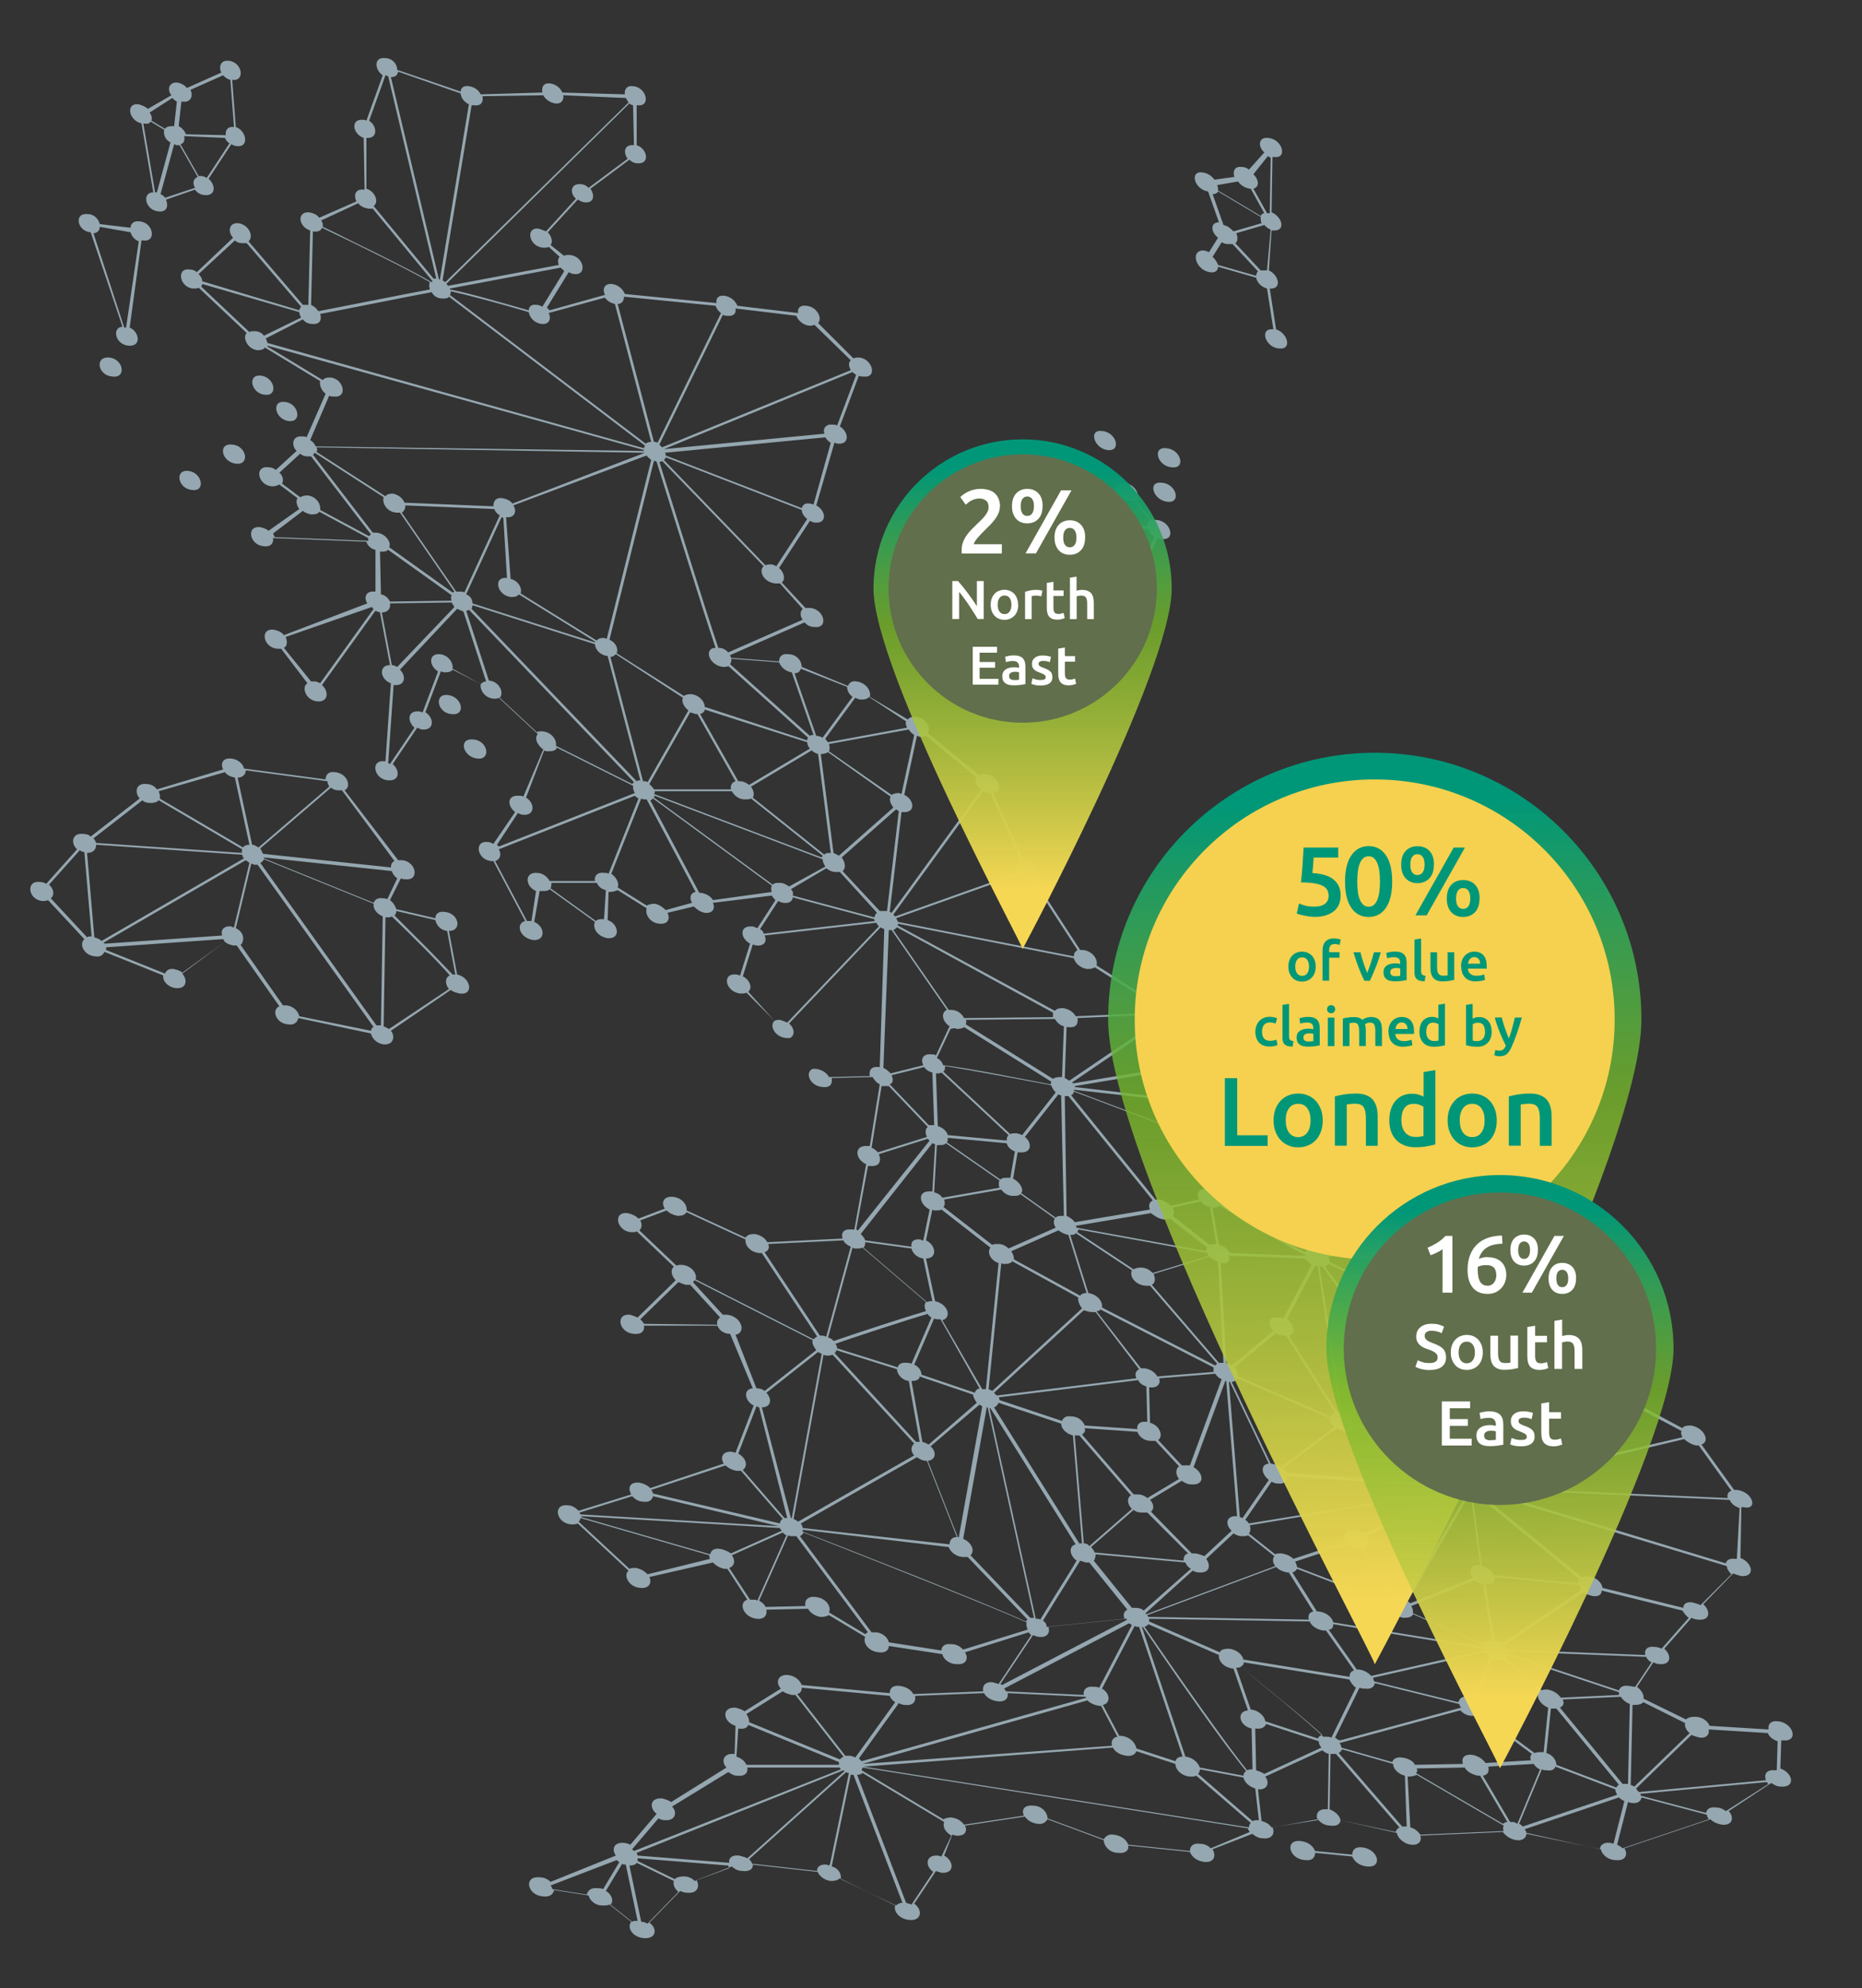 <svg xmlns="http://www.w3.org/2000/svg" xmlns:xlink="http://www.w3.org/1999/xlink" viewBox="0 0 205.3 219.1"><rect x="0" y="0" width="205.3" height="219.1" fill="#333333" stroke="none"/><defs><style>.g{fill:url(#f);}.h{fill:url(#d);}.i{fill:url(#e);}.j{fill:#009778;}.k{fill:#fff;}.l{fill:#f5d14f;}.m{fill:#95a7b0;}.n{fill:#616f4c;}</style><linearGradient id="d" x1="112.76" y1="99.44" x2="112.76" y2="51.67" gradientUnits="userSpaceOnUse"><stop offset=".03" stop-color="#f5d754"></stop><stop offset=".64" stop-color="#78b72a" stop-opacity=".8"></stop><stop offset="1" stop-color="#009778"></stop></linearGradient><linearGradient id="e" x1="152.65" y1="179.29" x2="151.19" y2="88.48" xlink:href="#d"></linearGradient><linearGradient id="f" x1="165.65" y1="188.79" x2="165.28" y2="133.35" xlink:href="#d"></linearGradient></defs><g id="a"><g id="b"><g><path class="m" d="M12.4,41.5c1.6,.2,1.2-2-.4-2.1-1.6-.1-1.2,2,.4,2.1Z"></path><path class="m" d="M10,25.6s.1,0,0,0l3.5,10.4c-1.2,.1-.8,2,.7,2.1,1.4,.1,1.2-1.5,.1-2l1.3-9.6h.2c1.5,.2,1.1-2-.4-2.1-.7-.1-1,.3-1,.7l-3.4-.4c-.1-.5-.6-1.1-1.3-1.1-1.6-.2-1.2,1.9,.3,2Zm3.9,10.5h-.2l-3.4-10.4c.5,0,.7-.4,.7-.7l3.4,.6c.1,.4,.4,.8,.9,1l-1.4,9.5Z"></path><path class="m" d="M17.5,23.3c.9,.1,1.1-.6,.8-1.3l3.2-1.1c.2,.3,.6,.6,1.1,.6,1.2,.1,1.2-1.1,.4-1.8l2.5-3.8c.2,.1,.4,.2,.6,.2,1.4,.2,1.1-1.7-.1-2.1l-.4-5.2h0c1.5,.2,1.1-2-.4-2.1-.9-.1-1.1,.7-.8,1.3l-3.8,1.7c-.2-.3-.6-.5-1-.6-1-.1-1.2,.8-.7,1.4l-2.6,1.5c-.2-.2-.6-.4-1-.5-1.5-.2-1.1,1.8,.3,2.1l1.3,7.6c-1.3,0-.9,2,.6,2.1Zm-.9-9.9l1.5,.9c-.1,.5,.1,1.1,.7,1.4l-1.5,5.5h-.2l-1.3-7.6c.5,.1,.7,0,.8-.2Zm8.2,1.8c.1,.2,.2,.4,.5,.6l-2.5,3.8c-.2-.1-.4-.2-.6-.2h-.3l-2-3.5c.4-.1,.5-.5,.4-.9l4.5,.2Zm-6.6,6.6c-.1-.2-.3-.3-.5-.4l1.5-5.5c.1,0,.2,.1,.3,.1h.3l2,3.5c-.5,.2-.6,.7-.3,1.2l-3.3,1.1Zm6.4-13.5c.2,.2,.4,.4,.8,.5l.4,5.2h0c-.7-.1-1,.4-.9,.9l-4.4-.1c-.1-.3-.4-.7-.8-.9l.3-2.7h.2c.9,.1,1.1-.7,.8-1.3l3.6-1.6Zm-5.6,2.5c.1,.1,.3,.3,.5,.4l-.3,2.7h-.2c-.4,0-.7,.1-.8,.3l-1.5-.9c.1-.3,0-.6-.2-.9l2.5-1.6Z"></path><path class="m" d="M191.5,164.2h-.3l-3.6-5c1-.3,.3-1.9-1.2-2.1-.5,0-.8,.1-.9,.3l-6.9-3.7c.2-.6-.5-1.5-1.6-1.6-.8-.1-1.1,.3-1,.8l-8.9-1c-.2-.5-.8-1-1.6-1.1-1.3-.1-1.3,1-.5,1.7l-1.9,2.2c-.2-.1-.5-.2-.8-.2-.5,0-.8,.1-.9,.3l-5.2-2.5c.1-.4-.1-.8-.5-1.1l4.1-4.6c.2,.1,.5,.2,.8,.3,1.7,.2,1.1-2-.6-2.1h-.4l-5-6.4c.9-.4,.2-1.9-1.2-2h-.4l-4.5-5.3c.8-.4,.2-1.9-1.3-2h0l-2.1-5c1.3-.1,.7-2-.9-2.1-.3,0-.5,0-.7,.1l-5.6-4.7c.5-.5-.2-1.8-1.4-1.9-.4,0-.7,.1-.8,.2l-5.4-3.3c.2-.6-.4-1.6-1.5-1.7-.4,0-.7,.1-.8,.2l-7.1-4.5c.2-.6-.4-1.6-1.5-1.7h-.3l-5-7.7c1-.3,.4-1.9-1.1-2.1h-.1l-3.4-7.5c1.2-.2,.6-2-.9-2.1-.3,0-.5,0-.7,.1l-5.6-4.6c.4-.6-.2-1.7-1.4-1.8-.4,0-.7,.1-.8,.3l-4.2-2.5c.2-.6-.4-1.6-1.5-1.7-.5-.1-.8,.2-.9,.5l-5.1-2.1c0-.6-.5-1.4-1.5-1.4-.8-.1-1,.4-1,.8l-5.3-.4c0-.1-.1-.2-.1-.3l8.2-3.6c.3,.3,.6,.5,1.1,.5,1.6,.2,1.1-2-.5-2.1h-.5l-2.6-2.8c.4-.3,.3-1.1-.3-1.6l3.4-5.2c.2,.1,.4,.2,.6,.2,1.3,.1,1.2-1.3,.1-1.9l2-6.9c.1,0,.3,.1,.4,.1,1.3,.1,1.2-1.3,.2-1.9l2.1-5.6c.1,.1,.3,.1,.5,.1,1.6,.2,1-2-.5-2.1-.2,0-.4,0-.6,.1l-3.9-3.9c.5-.5-.1-1.8-1.3-1.9-.7-.1-1,.3-.9,.8l-6.7-.8c-.2-.5-.7-1-1.4-1.1-.7-.1-1,.3-.9,.8l-10.1-1c-.2-.5-.7-1-1.4-1.1-.9-.1-1.1,.6-.8,1.2l-6.1,1.7-.3-.3,2.4-3.9c.2,.1,.4,.2,.6,.2,1.5,.2,1.1-2-.5-2.1-.3,0-.5,0-.6,.1l-1.5-1.2c.3-.3,.1-1-.3-1.4l3.3-3.6c.2,.1,.5,.3,.8,.3,1,.1,1.1-.8,.6-1.5l4.3-3.2c.2,.2,.5,.4,.9,.4,1.4,.1,1.1-1.6-.1-2v-4.4h.1c1.5,.2,1-2-.5-2.1-.7-.1-1,.4-.9,.9l-6.9-.2c-.2-.5-.7-.9-1.3-1-.8-.1-1,.4-.9,1l-6.8,.2c-.2-.4-.6-.8-1.3-.9-.6-.1-.9,.2-.9,.6l-7-2.4c0-.6-.5-1.3-1.4-1.3-1.2-.1-1.1,1.3-.2,1.9l-1.8,5c-.1-.1-.3-.1-.4-.1-1.4-.1-1.1,1.6,.1,2l.1,5.7h-.1c-1-.1-1.1,.7-.8,1.3l-4.1,1.8c-.2-.3-.6-.5-1.1-.6-1.4-.1-1.2,1.6,.1,2l-.2,8.2h-.6l-6-7c.6-.5,.1-1.8-1.1-2-1.1-.1-1.2,1-.6,1.6l-4,3.8c-.2-.2-.5-.3-.8-.3-1.5-.2-1.1,2,.4,2.1,.3,0,.5,0,.6-.1l5.3,5c-.5,.5,.1,1.8,1.2,1.9,.4,0,.7-.1,.8-.3l6.1,3.7c-.1,.4,.1,1,.6,1.4l-2.1,4.8c-.1-.1-.3-.1-.5-.1-1.1-.1-1.2,1-.6,1.6l-2.3,2.1c-.2-.2-.5-.3-.8-.3-1.6-.2-1.2,2,.4,2.1,.4,0,.6-.1,.8-.2l2,1.5c-.2,.3-.1,.8,.2,1.2l-3.4,2.4c-.2-.2-.5-.3-.9-.4-1.6-.2-1.2,2,.4,2.1,.8,.1,1.1-.4,1-.9l10.3,.4c.1,.4,.5,.8,1,.9v4.6h-.1c-1-.1-1.2,.7-.8,1.3l-9.2,3.5c-.2-.3-.6-.5-1.1-.6-1.6-.2-1.2,2,.4,2.1h.4l2.9,3.8c-.7,.4-.2,1.9,1.1,2,1.2,.1,1.3-1.1,.5-1.8l5.9-8.2c.1,.1,.3,.1,.5,.2l1.1,5.8c-1.3,0-1.1,1.6,.1,2l-.6,8.6h-.1c-1.6-.2-1.2,2,.4,2.1,1.3,.1,1.3-1.1,.5-1.8l2.7-4c.2,.1,.4,.2,.6,.2,1.3,.1,1.3-1.3,.3-1.9l1.7-4.5c.1,0,.3,.1,.4,.1,.5,0,.8-.1,.9-.3l3.1,1.6c-.1,.6,.4,1.5,1.4,1.6,.3,0,.5,0,.6-.1l4.3,4c-.4,.4-.1,1.2,.6,1.7l-2.2,5.2c-.1-.1-.3-.1-.5-.1-1.3-.1-1.3,1.1-.4,1.8l-2.4,3.5c-.2-.1-.4-.2-.6-.2-1.6-.2-1.2,2,.4,2.1h.2l3.5,6.6c-1.1,.3-.6,1.9,.9,2.1,1.4,.1,1.3-1.5,.1-2l.6-3.4h.3c.4,0,.6,0,.8-.2l5,3.6c-.3,.6,.2,1.6,1.4,1.8,1.5,.1,1.2-1.6,0-2l.1-3.1h.1c.4,0,.7-.1,.9-.2l3.2,2c-.2,.6,.3,1.6,1.4,1.7,1,.1,1.2-.6,.9-1.2l2.9-.7c.3,.3,.7,.6,1.2,.7,.9,.1,1.2-.5,.9-1.1l6.5-.8c.1,.2,.2,.3,.4,.5l-2,3.1c-.2-.1-.4-.2-.6-.2-1.4-.1-1.3,1.3-.2,1.9l-1.1,3.5c-.1,0-.3-.1-.4-.1-1.7-.2-1.2,2,.5,2.1,.2,0,.4,0,.6-.1l3.1,3.1c-.6,.5,0,1.8,1.3,1.9h.4l2.5,3.4c-.9,.4-.3,1.9,1.1,2,.9,.1,1.1-.4,1-1l4.5-.1c.2,.3,.4,.6,.8,.8l-1.1,6.8h-.3c-1.5-.1-1.3,1.5-.1,2l-1.3,7.2h-.3c-.9-.1-1.2,.4-1,1l-8.3,.4c-.2-.4-.7-.8-1.4-.9-.5,0-.8,.1-1,.4l-6.5-3c.1-.6-.5-1.4-1.5-1.5-1.1-.1-1.3,.7-.9,1.3l-2.9,1.1c-.3-.3-.7-.5-1.2-.6-1.7-.2-1.2,2,.4,2.1,.3,0,.5,0,.6-.1l4.1,3.9c-.4,.3-.3,1,.2,1.5l-4.2,4.1c-.2-.1-.5-.2-.8-.3-1.7-.2-1.3,2,.4,2.1,.9,.1,1.2-.4,1.1-.9h8.1c.2,.5,.7,.9,1.4,.9h0l2.5,6c-1.1,.1-.9,1.4,.1,1.9l-2,5.2c-.1,0-.3-.1-.4-.1-1.1-.1-1.3,.7-.9,1.3l-8.1,2.7c-.3-.3-.7-.5-1.2-.6-1.1-.1-1.3,.6-.9,1.3l-5.8,1.8c-.3-.3-.7-.6-1.2-.6-1.7-.2-1.3,2,.4,2.1,.3,0,.5,0,.7-.1l5.6,5.2c-.6,.5,0,1.8,1.3,1.9,1,.1,1.3-.6,1-1.2l7-1.6c.3,.3,.7,.6,1.3,.7h.3l2.2,3.4c-1,.3-.5,1.9,1,2.1,.9,.1,1.2-.4,1.1-1l4.6-.1c.2,.4,.7,.8,1.4,.9,.4,0,.7-.1,.9-.2l4,2.4c-.3,.6,.3,1.6,1.5,1.7,.8,.1,1.1-.3,1.1-.7l5.9,.9c.1,.5,.7,1.1,1.6,1.1,1.1,.1,1.3-.7,.9-1.3l7-2.2c.1,.1,.2,.2,.3,.3l-3.6,5.4c-.2-.1-.4-.1-.6-.2-.9-.1-1.2,.4-1.1,1l-7.7,.3c-.2-.4-.7-.8-1.5-.9-.8-.1-1.1,.3-1.1,.8l-9.7-.9c-.2-.5-.7-1-1.5-1.1-1.2-.1-1.4,.9-.8,1.5l-4,2.5c-.3-.2-.6-.3-1-.4-1.6-.1-1.4,1.6,0,2l-.1,3.1h-.1c-1.2-.1-1.4,.9-.8,1.5l-6.1,3.8c-.3-.2-.6-.3-1-.4-1.4-.1-1.4,1.1-.6,1.7l-2.9,3.4c-.2-.1-.5-.2-.7-.2-1.1-.1-1.4,.7-.9,1.4l-7.2,2.9c-.3-.3-.7-.5-1.2-.5-1.8-.2-1.4,2,.4,2.1,.8,.1,1.1-.3,1.2-.7l3.8,.6c.1,.5,.7,1.1,1.5,1.1,.3,0,.6,0,.8-.1l2.4,1.9c-.5,.6,.1,1.7,1.4,1.8,1.4,.1,1.5-1.1,.6-1.7l3.4-3.5c.2,.1,.5,.2,.8,.2,1.1,.1,1.4-.7,1-1.4l3.9-1.5c.3,.3,.7,.5,1.2,.5,.8,.1,1.2-.3,1.1-.8l7.1,.8c.2,.5,.7,1,1.5,1.1,.5,0,.8-.1,1-.3l6.1,3c-.2,.6,.4,1.5,1.6,1.6,1.4,.1,1.4-1.2,.5-1.8l2.4-3.6c.2,.1,.4,.1,.6,.2,1.5,.1,1.4-1.3,.3-1.9l.9-2.3c.1,0,.3,.1,.4,.1,1,.1,1.3-.5,1-1.1l6.6-1c.3,.4,.7,.7,1.4,.8,.6,.1,.9-.2,1.1-.5l6.2,2.3c0,.6,.6,1.4,1.6,1.4,.8,.1,1.2-.3,1.1-.8l6.8,.7c.2,.5,.7,1,1.6,1.1,1.1,.1,1.3-.7,.9-1.4l4.4-1.7c.3,.3,.7,.5,1.2,.5,1,.1,1.3-.6,1-1.2l5-.9c.3,.4,.8,.7,1.4,.7,.7,.1,1.1-.2,1.1-.6l6.2,1.4c.1,.5,.7,1.2,1.6,1.3,.9,.1,1.2-.5,1-1l9.1-.4c.3,.4,.8,.8,1.5,.9,.7,.1,1.1-.3,1.1-.7l8.2,1.7c.1,.5,.7,1.2,1.7,1.2,1.1,.1,1.3-.7,.9-1.3l9.5-3.2c.3,.3,.7,.5,1.3,.6,1.2,.1,1.3-.9,.7-1.5l4.7-3.1c.3,.2,.6,.4,1.1,.4,1.6,.1,1.3-1.5-.1-2l.1-3.1h.2c1.8,.2,1.1-2-.6-2.1-.8-.1-1.1,.4-1,.9l-6.5-.4c-.2-.5-.8-1-1.6-1-.5,0-.8,.1-1,.3l-4.7-2.3c.1-.4-.2-.9-.7-1.3l1.8-2.7c.2,.1,.4,.2,.7,.2,1.3,.1,1.3-1,.5-1.7l3-3.4c.2,.1,.5,.2,.8,.2,1.3,.1,1.3-1,.5-1.7l3.3-3.4c.2,.1,.5,.2,.9,.3,1.6,.1,1.2-1.5-.1-2l.1-5.6h.2c1.7,.4,1.1-1.7-.7-1.9Zm-28-.3s-.1-.1,0,0l22.2-5.3c.3,.3,.8,.6,1.3,.7h.3l3.6,5c-.4,.1-.5,.5-.4,.8l-27-1.2Zm22.7,14.4l-3,3.4c-.2-.1-.5-.2-.8-.2-.9-.1-1.1,.4-1,.9l-15.3-.6c-.1-.1-.2-.3-.3-.4l8.8-5.9c.3,.2,.6,.3,1,.4,.7,.1,1-.2,1-.6l8.9,2.2c.2,.3,.4,.6,.7,.8Zm-31.1,23h-.5l-7-8.1c.2-.1,.3-.3,.4-.4l5.6,1.6c0,.5,.5,1.1,1.3,1.3l.2,5.6c0,.1,0,0,0,0Zm-59.9-6.6q0-.1,0,0l27.5-2.1c.2,.4,.7,.8,1.5,.9,.6,.1,1-.2,1.1-.5l4.3,1.4c0,.6,.6,1.3,1.6,1.4,.3,0,.5,0,.7-.1l6,5.2c-.1,.1-.2,.3-.2,.5l-42.5-6.7Zm-4,10.8c-.8-.1-1.2,.3-1.1,.8l-7.1-.8c-.1-.2-.2-.4-.4-.6l10.7-9.6c.1,.1,.2,.1,.3,.1l-2.1,10.1c-.1,.1-.2,.1-.3,0Zm-20.9-1c0-.1-.1-.2-.1-.3l22.8-9.1,.1,.1-10.7,9.6c-.2-.1-.5-.2-.9-.3-.8-.1-1.2,.3-1.1,.8l-10.1-.8Zm4.5,4l-3.4,3.5c-.2-.1-.4-.2-.7-.2l-1.3-6.2c.4,0,.7-.1,.8-.3l4.1,2c-.1,.3,0,.8,.5,1.2Zm-8-.1l1.8-3c.1,.1,.3,.1,.4,.1l1.3,6.2c-.3,0-.5,0-.6,.1l-2.4-1.9c.4-.3,.2-1.1-.5-1.5Zm21.6-22.4l9.7,.9c.1,.3,.3,.5,.6,.7l-4.4,6.1c-.2-.1-.4-.2-.7-.2h-.4l-5.3-6.8c.4-.1,.5-.4,.5-.7Zm22.5,.4c0-.1-.1-.2-.2-.3l13.8-7.2c.1,.1,.2,.1,.3,.2l-3.6,6.9c-.2-.1-.4-.1-.6-.1-.9-.1-1.2,.4-1.1,.9l-8.6-.4Zm-31.5-15.7c-.7-.1-1,.2-1.1,.6l-14.2-4.1v-.1l21.9,1.3c0,.1,.1,.2,.2,.3l-5.6,2.5c-.3-.2-.7-.4-1.2-.5Zm.8-25.8h-.5l-3.3-3.6q.1-.1,.2-.2l13,6.6c-.1,.3,.1,.7,.4,1.1l-5.7,4.5c-.2-.2-.6-.3-.9-.3h0l-2.3-5.9c1.2-.2,.7-2-.9-2.2Zm3.6-42.5l2-3.1c.2,.1,.4,.2,.6,.2,.6,.1,1-.2,1-.6l9,2.4c0,.1,0,.2,.1,.2l-12.3,1.4c0-.2-.2-.4-.4-.5Zm-40-28.9c-.2-.1-.4-.2-.6-.2l-1.1-5.8c.7,0,1-.5,.9-1l6.8-.1c.1,.2,.2,.3,.3,.5l-6.3,6.6Zm-2.3-14.8h-.4l-6.6-8.6c.1,0,.1-.1,.2-.2l7.6,4.9c-.2,.6,.3,1.6,1.4,1.7h.4l6,8.7c-.1,0-.1,.1-.2,.1l-7-5c.3-.4-.3-1.5-1.4-1.6Zm29.6-8.8s0,.1,0,0l-14.6,5.6c-.2-.3-.6-.5-1.1-.6-.8-.1-1,.4-1,.9l-9.8-.4c-.2-.5-.7-.9-1.3-1-.4,0-.7,.1-.8,.3l-7.6-4.9c.1-.1,.1-.3,0-.5l36.2,.6ZM22.3,31.3l10.7,3.1c0,.2,.1,.4,.2,.6l-4.1,2c-.2-.3-.6-.5-1-.5-.3,0-.5,0-.6,.1l-5.3-5c0-.1,.1-.2,.1-.3Zm7,6l4.1-2.1c.2,.3,.6,.5,1,.5,.9,.1,1.1-.5,.9-1.1,2.7-.5,9.6-1.9,12.3-2.4,.2,.4,.6,.7,1.2,.7,.3,0,.6,0,.7-.2l21.6,16.4c0,.1-.1,.2-.1,.3l-41.5-11.6c-.1-.2-.1-.4-.2-.5Zm32.9-7.4l-2.4,3.9c-.2-.1-.4-.2-.6-.2-.6-.1-.9,.2-.9,.6-2.2-.6-6.5-1.9-8.7-2.3v-.1l12.2-2.3c.1,.1,.3,.2,.4,.4Zm6.6,2.8l10.1,1c.1,.3,.3,.6,.6,.8l-7,14.3c-.1-.1-.3-.1-.4-.1l-4-15.2c.5,0,.7-.4,.7-.8Zm20.2,24.5l-3.4,5.2c-.2-.1-.4-.2-.6-.2s-.4,0-.6,.1l-11.2-11.6c.1-.1,.2-.2,.2-.3l15,5.8c0,.3,.2,.7,.6,1Zm-1.7,16.9l2.4,6.9c-.2,0-.3,0-.4,.1l-8.8-7.9c.1-.2,.2-.4,.1-.6l5.3,.4c.2,.5,.7,1,1.4,1.1Zm48.4,42.4l-17.4,2.9c0-.1-.1-.1-.1-.1l10.3-7c.3,.2,.6,.4,1,.4s.7-.1,.8-.2l5.4,3.3c-.2,.2-.1,.5,0,.7Zm7.6,6.4h0l-10.4,2.1c-.3-.4-.7-.7-1.3-.7-.6-.1-.9,.2-1,.5l-12.2-4.6v-.1l24.9,2.8Zm16.2,23.5l-4.1,4.6c-.2-.1-.5-.2-.8-.3h-.3l-8.2-11.1c.2-.1,.3-.2,.4-.3l12.5,6c-.1,.4,.1,.8,.5,1.1Zm6.6,6.6c.8,.1,1.1-.3,1-.8l8.9,1c.1,.2,.2,.4,.3,.5l-13.4,9.6c-.1-.1-.3-.2-.5-.3l.3-6.4h.2c1.3,.1,1.3-1,.5-1.7l1.9-2.2c.2,.2,.5,.3,.8,.3Zm8,21.7c.1,.2,.2,.3,.3,.5l-8.8,5.9c-.2-.2-.5-.3-.8-.3l-1-6.2c.8,.1,1.1-.3,1-.8l9.3,.9Zm4.4,12.1l-6.4,.3c-.3-.4-.8-.8-1.5-.9-.3,0-.5,0-.6,.1l-4-3.6c.1-.1,.2-.2,.2-.3l12.3,4.1v.3Zm-.3,10.2l-6.6-2.5c0-.5-.4-1.1-1.1-1.3l.5-4.9h.6l6.9,8.4c-.1,0-.2,.2-.3,.3Zm-11.5,3.8h-.2l-3-5.1c.6-.1,.7-.5,.6-1l5-.3c.1,.2,.4,.5,.7,.6l-2.5,6c-.3-.2-.4-.2-.6-.2Zm-12.1-7.1c-.7-.1-1,.2-1.1,.5l-5.6-1.6c0-.2-.1-.3-.2-.5l13.3-3.6c.3,.3,.7,.6,1.3,.6,.3,0,.6,0,.8-.1l5.8,4.3c-.2,.2-.2,.5-.1,.7l-5,.3c-.3-.4-.8-.8-1.5-.9-.9-.1-1.2,.4-1,1l-5.3,.1c-.1-.3-.6-.7-1.4-.8Zm-31-2.4h-.2l-1.8-3.4c.9-.2,.8-1.3-.1-1.8l3.6-6.9c.2,.1,.3,.1,.5,.1l4.8,14.3c-.5,0-.7,.2-.8,.5l-4.3-1.4c-.1-.6-.7-1.3-1.7-1.4Zm-35.1-22.9c0-.2-.1-.3-.2-.5l12.8-7.3c.3,.2,.6,.4,1.1,.4h0l3.3,8.4c-.6,0-.8,.4-.8,.8l-16.2-1.8Zm6.9-31.5l5.1,.7c.1,.5,.6,1,1.3,1.1l1,4.7c-.2,0-.4,0-.6,.1l-7-6c.2-.2,.2-.4,.2-.6Zm-8.2-38.9l3.9-2.3c.3,.2,.6,.4,1,.4h.5l4.1,4.5c-.2,.1-.2,.3-.3,.5l-9-2.4c.1-.3,0-.5-.2-.7ZM44.7,55.7l9.8,.4c.1,.3,.3,.5,.6,.7l-3.9,8.5c-.1-.1-.3-.1-.5-.1h-.4l-6-8.7c.3-.2,.4-.5,.4-.8Zm27.1-5l-4.9,19.7c-.1,0-.2-.1-.3-.1-.4,0-.7,.1-.8,.3l-8.4-5.2c.2-.5-.2-1.4-1.1-1.6l-.5-6.8h0c1,.1,1.2-.7,.8-1.3l14.7-5.5c.1,.2,.3,.3,.5,.5Zm-20.4,14.8l3.9-8.5q.1,0,.2,.1l.4,6.6h0c-1.6-.2-1.1,2,.5,2.1,.4,0,.7-.1,.8-.3l8.4,5.2v.1l-13.5-4.3c0-.4-.2-.8-.7-1Zm16.5,6.6l7.4,4.8c-.2,.4,.1,1,.6,1.4l-4.5,7.9c-.1-.1-.3-.1-.5-.1l-3.6-13.7c.2,0,.4-.1,.6-.3Zm30.3,15.7c-.2,.3,0,.8,.3,1.2l-6,5.3c-.2-.1-.4-.2-.6-.3l-1.4-10.9c.4,0,.6-.1,.8-.2l6.9,4.9Zm-.7,12.6h-.5l-4.1-4.4c.4-.3,.3-1-.1-1.5l6-5.3c.1,.1,.2,.1,.3,.2l-1.3,11c-.1,0-.2,0-.3,0Zm-6.6-6.2l-7.9-6.3c.2-.3,.1-.8-.2-1.2l6.7-4c.2,.2,.4,.3,.7,.4l1.4,10.9c-.3,0-.6,0-.7,.2Zm-19.3-7.8l4.5-7.9c.2,.1,.4,.1,.6,.2h.2l4.2,7.4c-.4,.1-.6,.5-.5,.9h-8.5c-.1-.2-.3-.4-.5-.6Zm17.7-3.9l-6.7,4c-.3-.2-.6-.4-1-.4h-.2l-4.2-7.4c.3-.1,.5-.3,.5-.5l11.3,3.6c0,.2,.1,.5,.3,.7Zm-17.1,4.7h8.5c.2,.4,.7,.9,1.4,.9,.3,0,.6,0,.7-.1l7.9,6.3c0,.1-.1,.1-.1,.2l-18.5-7c.1-.1,.1-.2,.1-.3Zm26.7,15l17.2,9.4v.5l-9.8,.1c-.2-.4-.7-.9-1.4-.9h-.3l-6.1-8.8c.2-.1,.3-.2,.4-.3Zm29.3,9.9l-10.3,7c-.2-.1-.3-.2-.5-.3l.2-5.6h.2c.9,.1,1.1-.4,1-1l9.3-.4c-.1,.2,0,.3,.1,.3Zm28.7,47.4h.6l3.7,3.6c-.1,0-.1,.1-.2,.2l-11.7-5.9v-.2l6,1.2c.2,.4,.8,1,1.6,1.1Zm6.6,15.1l1,6.2c-.5,0-.8,.1-1,.4l-7.7-3.4c0-.2,0-.5-.2-.8l6.9-2.8c.3,.1,.6,.3,1,.4Zm7.2,13.6l-.5,4.9h-.2c-.3,0-.6,0-.8,.1l-5.8-4.3c.3-.4,0-1.2-.7-1.6l1.9-4.5c.2,.1,.3,.1,.5,.1,.3,0,.5,0,.6-.1l4,3.6c-.4,.4,0,1.4,1,1.8Zm-56-9.7c-.1-.1-.3-.1-.5-.1l-5.1-23.2h.1l9.4,15c-.8,.2-.7,1.2,.1,1.8-.8,1.4-3,4.8-4,6.5Zm-9.1-9.1h0l-3.3-8.4c.9-.1,1-1,.3-1.6l5.4-4.6c.1,.1,.2,.1,.3,.2l-2.6,14.5c.1,0,0-.1-.1-.1Zm-13.4-20.6l6.7,2.1c0,.5,.5,1.2,1.3,1.3l1.2,6.7h-.4l-9-9.8c.1,0,.2-.1,.2-.3Zm11.3-3.4h.2l4.3,7.6c-.3,.1-.5,.3-.5,.5l-5.9-2c0-.4-.3-.9-.8-1.1l2.2-5.1c.1,.1,.3,.1,.5,.1Zm.6-13.2l6.3-1.1c.3,.4,.7,.7,1.3,.7,.4,0,.6,0,.8-.2l3.8,2.7c-.2,.3-.1,.7,.1,1l-5.2,2.3c-.3-.3-.7-.5-1.1-.5-.3,0-.6,0-.7,.1l-5.4-4.2c.2-.1,.2-.4,.1-.8Zm6.9-6.2c.1,.4,.4,.7,.9,.9l-.5,2.9h-.3c-.4,0-.6,0-.8,.2l-5.9-4.1c.1-.1,.1-.3,.1-.5l6.5,.6Zm-6.8-8.5c2.7,.4,9,1.6,11.7,2.1,.1,.3,.3,.6,.5,.8l-3.7,4.7c-.2-.1-.5-.2-.7-.2-.3,0-.5,0-.6,.1l-7.4-6.9c.2-.1,.2-.4,.2-.6Zm2.3-5.1l9.8-.1c.2,.3,.5,.7,1,.8l-.2,5.6h-.2c-.4,0-.7,.1-.8,.2l-9.6-6c0-.1,.1-.3,0-.5Zm10.9,8.4h.4l9.3,11.5c-.4,.2-.5,.6-.3,1l-8.3,1.4c-.2-.3-.5-.5-.9-.7l-.2-13.2h0Zm27.2,18.6l-3.1,5.9c-.2-.1-.4-.1-.6-.1h-.5l-5.2-6c.3-.2,.4-.5,.3-.8l8.3,.3c.3,.2,.5,.5,.8,.7Zm17.3,47.6c-.7-.1-1,.2-1.1,.6l-9.3-2.3c0-.1-.1-.2-.1-.4l12.4-2.8c.1,.2,.3,.3,.5,.4l-1.9,4.5c-.2,.1-.4,0-.5,0Zm-35.3-8.8c0-.1-.1-.1-.1-.2l14.2-5.3c.3,.3,.7,.5,1.2,.6h.2l2.7,4.3c-.5,.1-.6,.5-.5,.9l-17.7-.3Zm-5.9-7.1c-.1-.2-.2-.4-.4-.6l4.7-4.1c.2,.2,.5,.3,.9,.3h.6l4.5,4.5c-.4,.1-.5,.4-.5,.8l-9.8-.9Zm-11.1-16c.3-.1,.4-.3,.5-.5l6.9,2.3c0,.5,.5,1.1,1.3,1.3l1,11.9h-.3l-9.4-15Zm1.9-17.2l5.2-2.3c.3,.2,.6,.4,1.1,.5l2,6.4c-.3,0-.6,.1-.7,.3l-7.3-4c0-.3-.1-.6-.3-.9Zm.2-8l.5-2.9h.3c1.3,.1,1.3-1.1,.5-1.7l3.7-4.7c.1,.1,.2,.1,.3,.1l.3,13.3h-.1c-.4,0-.6,0-.8,.2l-3.8-2.7c.3-.4-.1-1.2-.9-1.6Zm16.6,4.5c.3,0,.6,0,.7-.1l4.1,3.2c-.1,.1-.1,.3-.1,.4l-14.3-2.6q0-.1-.1-.2l8.3-1.4c.4,.3,.8,.6,1.4,.7Zm12.1,12.3l-4.6,3.8c-.2-.1-.3-.2-.6-.3l-.6-11h.6l5.2,6c-.6,.3-.5,1,0,1.5Zm6.7,10.6l-5.9,4.4c-.3-.2-.6-.3-1-.4h-.1l-4.3-9c.3,0,.5-.2,.6-.4l10.2,4.4c0,.3,.2,.7,.5,1Zm-15.4,13.9h-.3l-4.5-4.6c.4-.3,.3-.9-.1-1.3l3.5-2.1c.3,.2,.6,.4,1.1,.4,1.5,.1,1.3-1.3,.2-1.9l3.5-9.5h.1l1.2,14.9h0c-1.3-.1-1.3,1-.6,1.6l-3,2.8c-.3-.1-.7-.3-1.1-.3Zm-12.2-1.1l-1-11.9h.5l5.7,6.6c-.5,.3-.4,1,.1,1.5l-4.7,4.1c-.1-.2-.3-.3-.6-.3Zm6-5.4h-.5l-5.7-6.6c.3-.2,.4-.4,.3-.7l5.8,.4c.2,.5,.7,1,1.5,1h.5l2.6,2.8c-.4,.3-.4,.9,0,1.4l-3.5,2.1c-.2-.2-.6-.4-1-.4Zm5.3-3.2h-.5l-2.6-2.8c.6-.4,.2-1.6-.9-1.9l-.1-3.9h.1c.9,.1,1.2-.5,1-1l6.2-.5c.1,.2,.4,.5,.7,.6l-3.5,9.5c-.1,0-.2,0-.4,0Zm4.1-11.3h-.5l-7.4-8.6c.4-.2,.4-.7,.2-1.2l6.2-1.9c.2,.2,.5,.4,.9,.6l.6,11.1h0Zm-1.6-11.8l-6.2,1.9c-.3-.3-.7-.6-1.3-.6-.4,0-.7,.1-.8,.2l-6.2-4.1c0-.1,.1-.2,.1-.3l14.3,2.6c-.1,.1,0,.2,.1,.3Zm-14.7-2.5l6.2,4.1c-.3,.6,.3,1.6,1.5,1.7h.5l7.4,8.6c-.1,.1-.2,.1-.2,.2l-12.5-6.4c.1-.6-.4-1.4-1.5-1.6l-2-6.4c.3,0,.5,0,.6-.2Zm2.7,8.4l12.5,6.4v.5l-6.2,.5c-.2-.4-.7-.8-1.4-.9h-.4l-4.9-6.3c.3,0,.4-.1,.4-.2Zm5.1,8.5l.1,3.9h-.1c-.8-.1-1.1,.4-1,.8l-5.8-.4c-.2-.5-.7-1-1.5-1-.6-.1-.9,.2-1,.5l-6.9-2.3c0-.1,0-.2-.1-.3l15.4-1.9c.1,.3,.5,.6,.9,.7Zm10.6,14.5c-.1,0-.2-.1-.3-.1l-1.2-14.9h.1l4.3,9c-1,.1-.8,1.2,0,1.8l-2.9,4.2Zm-16.6-22.7h.4l4.8,6.3c-.4,.2-.5,.6-.3,1l-15.4,1.9c-.1-.1-.2-.2-.3-.3l9.9-9.1c.3,.1,.6,.2,.9,.2Zm11.1,28.5c.2,.1,.4,.2,.7,.2,1.2,.1,1.3-.8,.8-1.5l3-2.8c.2,.1,.5,.3,.9,.3,.3,0,.6,0,.7-.1l2.9,2.3c-.2,.3-.2,.7,.1,1.1l-14.2,5.3-.1-.1,5.2-4.7Zm15.5,5.9l16.5,2.7c0,.1,.1,.2,.1,.2l-12.4,2.8c-.3-.3-.7-.6-1.3-.7h-.3l-3.1-4.4c.4,0,.5-.3,.5-.6Zm16.5,2.5l-16.5-2.7c-.1-.5-.7-1.1-1.6-1.2h-.2l-2.7-4.3c.3-.1,.4-.2,.5-.4l10.2,3.9c0,.6,.6,1.4,1.6,1.5,.5,0,.9-.1,1-.4l7.7,3.4v.2Zm-10.3-4.9l-10.2-3.9c0-.2-.1-.4-.2-.6l5.8-1.9c.3,.3,.7,.5,1.3,.6h.3l3.6,5.4c-.4,0-.5,.2-.6,.4Zm-3.9-8c-1.1-.1-1.3,.7-.9,1.3l-5.8,1.9c-.3-.3-.7-.5-1.3-.6-.3,0-.6,0-.7,.1l-2.9-2.3c.2-.2,.2-.6,.1-.9l23.3-3.9h0l-10.7,4.8c-.2-.2-.6-.4-1.1-.4Zm-11.6-.7c-.1-.1-.2-.3-.4-.4l2.9-4.2c.2,.1,.4,.2,.7,.2,.8,.1,1.1-.4,1-.8l19.1,1.3v.1l-23.3,3.8Zm23.2-4.2l-19.1-1.4c-.1-.2-.2-.3-.3-.5l5.9-4.4c.3,.2,.6,.3,1,.4,.5,0,.8-.1,.9-.3l11.7,5.9c-.1,.1-.1,.2-.1,.3Zm-14.2-7.6l-10.2-4.4c0-.3-.1-.7-.4-1l4.6-3.8c.3,.2,.6,.3,.9,.3h.2l5.4,8.5c-.2,.1-.4,.2-.5,.4Zm-2.8-17.7l-8.3-.3c-.2-.4-.6-.8-1.2-.9l-.7-4.1c.4,0,.7-.1,.8-.2,2.3,1.4,7,4.2,9.4,5.4v.1Zm-10.5-5.4l.7,4.1c-.3,0-.5,0-.7,.1l-4.1-3.2c.2-.2,.2-.6,0-.9l3.1-.7c.2,.3,.5,.5,1,.6Zm-22.7,6.3c.5,0,.8-.1,.9-.3l7.3,4c-.1,.3,.1,.8,.4,1.2l-9.9,9.1c-.1-.1-.2-.1-.4-.2l1.4-13.9c.1,.1,.2,.1,.3,.1Zm-8.3,19.9c-.2-.1-.4-.2-.7-.3l-1.2-6.7c.6,0,.9-.2,.9-.5l5.9,2c0,.3,.2,.6,.4,.9l-5.3,4.6Zm18.4,12.1l9.9,.9c.1,.3,.3,.5,.6,.7l-5.2,4.6c-.2-.2-.5-.3-.9-.3h-.4l-4.2-5.2c.1-.1,.2-.4,.2-.7Zm5.9,7.1l17.7,.3c.2,.5,.8,.9,1.5,1h.3l3.1,4.4c-.4,.1-.5,.4-.5,.7l-11.7-1.9c-.1-.5-.7-1.1-1.6-1.2-.5,0-.9,.1-1,.4l-7.8-3.4v-.3Zm10.4,4.8l11.7,1.9c.1,.3,.4,.7,.7,.9l-2.7,5.5c-.2-.1-.4-.1-.6-.1h-.3c-.7-.7-2.1-1.9-4.6-4-1.7-1.4-3.4-2.8-4.5-3.7,.3-.2,.4-.4,.3-.5Zm10.1,8.3l2.7-5.5c.2,.1,.4,.1,.6,.1,.7,.1,1-.2,1.1-.6l9.3,2.3c0,.1,.1,.3,.2,.4l-13.3,3.6c-.3,0-.4-.2-.6-.3Zm7.7-15.2c-.2-.1-.4-.1-.6-.2h-.3l-3.6-5.4c.6-.2,.7-.8,.3-1.4l10.7-4.8c.1,.1,.2,.1,.3,.2l-6.8,11.6Zm-7.2-20.6h-.2l-5.4-8.5c.8-.2,.6-1.3-.2-1.8l3.1-5.9c.1,0,.2,.1,.3,.1l2.4,16.1Zm-3.8-17.7c-2.1-1-6.1-3.4-9.3-5.3,.2-.6-.3-1.5-1.3-1.7l-1-4.6c.2,0,.3,0,.5-.1l11.4,11.4c-.2,.1-.2,.2-.3,.3Zm-11.9-11.6l1,4.6c-.9,0-1.1,.6-.8,1.2l-3.1,.7c-.3-.3-.7-.6-1.3-.7h-.4l-9.3-11.5c.2-.1,.3-.2,.3-.4l12.2,4.6c0,.6,.5,1.3,1.4,1.5Zm-26.5-13c.4,0,.7-.1,.8-.2l9.6,6c0,.1,0,.2-.1,.3-2.7-.5-9-1.8-11.8-2.1-.1-.3-.3-.6-.7-.8l1.5-3.2c.4-.1,.5-.1,.7,0Zm-2.3,4.9c.3,0,.5,0,.6-.1l7.4,6.9c-.2,.2-.2,.4-.2,.6l-6.5-.6c-.1-.4-.5-.8-1.1-1l-.2-5.8c-.1,0,0,0,0,0Zm.3,7.9c.4,0,.6,0,.8-.2l5.9,4.1c-.1,.2-.1,.5,0,.8l-6.3,1.1c-.2-.3-.5-.5-.9-.6l.3-5.2c.1,0,.2,0,.2,0Zm-.4,7.2c.3,0,.6,0,.7-.1l5.4,4.2c-.4,.5,0,1.4,.9,1.7l-1.4,13.9h-.4l-4.4-7.6c1.1-.3,.6-1.8-.8-2.1l-1-4.7c1.3,0,1.1-1.5,0-2l.7-3.4c.1,.1,.2,.1,.3,.1Zm-.4,11.8l-2.2,5.1c-.2-.1-.3-.1-.5-.1-.6-.1-1,.2-1,.5l-6.7-2.1c0-.2-.1-.4-.2-.5,2.3-.8,7.8-2.6,10.2-3.3,0,.1,.2,.3,.4,.4Zm-11.6,4.2c.3,0,.5,0,.7-.1l9,9.8c-.4,.3-.4,.9,0,1.3l-12.8,7.3c-.1-.1-.3-.2-.5-.3l3.3-18.1q.2,.1,.3,.1Zm15.1,20.2l2.6-14.5h.1l5.1,23.2h-.4l-6.6-6.9c.5-.4,.2-1.4-.8-1.8Zm8.8,9c1-1.6,3.1-5,4.1-6.6,.2,.1,.4,.1,.6,.2h.4l4.2,5.2c-.4,.2-.5,.6-.3,1l-8.6,.9c0-.4-.2-.5-.4-.7Zm15.7,15l-4.8-14.3h.1c1.1,1.6,3.2,4.7,5.4,7.8,3.3,4.7,5.1,7,6,8.1-.2,.1-.3,.3-.3,.5l-4.8-.9c-.2-.5-.7-1.1-1.6-1.2Zm7.4,1.4c-.2,0-.4,0-.6,.1-2.1-2.6-7.4-10.1-11.3-15.8,.2-.1,.4-.2,.4-.3l7.8,3.4c-.1,.6,.5,1.4,1.6,1.5l1.6,4.6c-1.3,.1-1,1.7,.4,2l.1,4.5c.1,0,0,0,0,0Zm-.2-6.6l-1.6-4.6c.2,0,.4,0,.5-.1,3.7,3,7.4,6,9,7.5-.3,.1-.4,.2-.5,.4l-5.8-1.9c0-.4-.6-1.2-1.6-1.3Zm25.3-15.9c-1.1-.1-1.3,.7-.8,1.4l-6.9,2.8c-.1-.1-.2-.2-.3-.2l6.7-11.6c.1,0,.2,.1,.3,.1l1,7.5h0Zm-.8-16l-.3,6.4h-.8l-3.7-3.6c.4-.3,.3-.8,0-1.3l4.1-2c.3,.3,.5,.4,.7,.5Zm-6.2,.9c-.6,0-.9,.3-.9,.7l-6-1.2c-.1-.5-.6-1-1.3-1.2l-2.5-16.1h.3l8.2,11.1c-.9,.3-.3,1.8,1,2l1.2,4.7Zm-11.3-19.9c-.2,0-.4,0-.6,.1l-11.4-11.4c.3-.2,.3-.6,.1-1l10.4-2c.2,.3,.5,.5,.9,.6l.6,13.7c.1,.1,.1,0,0,0Zm-17-25.9l-9.3,.4c-.2-.4-.7-.8-1.4-.9-.5,0-.7,.1-.9,.3l-17.3-9.4v-.2l19.4,3.8c.1,.5,.7,1.1,1.5,1.2,.4,0,.7-.1,.8-.2l7.1,4.5c0,.1,0,.3,.1,.5Zm-9.5-6.2l-19.4-3.8c0-.1-.1-.2-.2-.4l13.5-4.8c.3,.3,.7,.5,1.2,.6h.3l5,7.7c-.3,.2-.4,.4-.4,.7Zm-6.2-9.2l-13.5,4.8-.2-.2,9.9-13.6c.2,.1,.4,.2,.7,.2h.1l3.4,7.5c-.7,.1-.8,.7-.4,1.3Zm-4-9.2l-9.9,13.6c-.1,0-.1-.1-.2-.1l1.3-11h.2c1.4,.1,1.2-1.4,.1-1.9l1.4-6.5c.1,0,.2,.1,.3,.1,.3,0,.5,0,.7-.1l5.6,4.6c-.3,.3-.1,.9,.5,1.3Zm-7.4-6l-1.4,6.5c-.1,0-.2-.1-.3-.1-.4,0-.6,.1-.8,.2l-6.9-4.8c.1-.2,.1-.5,0-.8l8.8-1.6c.1,.2,.3,.4,.6,.6Zm-21.1-7.5c.3,0,.5,0,.6-.1l8.8,7.9c-.1,.1-.1,.2-.1,.3l-11.3-3.7c0-.6-.6-1.3-1.5-1.4-.4,0-.7,.1-.8,.2l-7.4-4.7c.2-.5-.1-1.2-.8-1.5l4.9-19.7c.1,0,.2,0,.3,.1,1.2,3.8,5.2,16.7,6.5,20.5-1.3,0-.8,1.9,.8,2.1Zm-27.6-6.8l13.5,4.3c0,.5,.5,1.2,1.4,1.3l3.6,13.7c-.2,0-.3,0-.4,.1l-18.2-19c0-.1,.1-.2,.1-.4Zm20.1,21l18.5,7c0,.2,.1,.5,.3,.8l-4,2.2c-.3-.2-.6-.4-1-.4s-.6,0-.8,.2l-13.1-9.6q0-.1,.1-.2Zm25.8,14.8h.3l6.1,8.8c-.7,.3-.5,1.3,.3,1.8l-1.5,3.2c-.2-.1-.3-.1-.5-.1-1-.1-1.2,.6-.9,1.2l-3.6,.9c-.2-.2-.5-.5-.8-.6l.6-15.2c-.1,0,0,0,0,0Zm.3,16l3.6-.9c.2,.3,.5,.5,.9,.6l.2,5.8h-.6l-4.3-4.5c.4-.1,.4-.6,.2-1Zm4.5,7.5c.1,0,.2,.1,.3,.1l-.3,5.2h-.2c-1.5-.1-1.3,1.4-.1,2l-.7,3.4c-.1,0-.2,0-.3-.1-.8-.1-1.1,.3-1,.8l-5.1-.7c-.1-.3-.3-.5-.5-.7l7.9-10Zm-8.4,11.6c.3,0,.5,0,.7-.1l7,6c-.2,.2-.2,.6,0,1-2.4,.7-7.9,2.5-10.2,3.3-.1-.2-.3-.3-.6-.4l2.7-9.9c.1,.1,.2,.1,.4,.1Zm-9.9,15.9l5.7-4.5c.1,.1,.2,.1,.4,.2l-3.3,18.1h-.1l-3.2-12.2c1.1,0,1.1-1,.5-1.6Zm4,15.1l16.1,1.9c.2,.5,.7,1,1.5,1.1h.6l6.6,6.9c-.1,0-.1,.1-.2,.2-4.6-2.1-19.7-8-24.6-9.9v-.2Zm26.1,11.8c.9,.1,1.2-.5,1-1.1l8.6-.9c0,.1,.1,.1,.1,.1l-13.8,7.2c-.1,0-.1-.1-.2-.1l3.6-5.4c.2,.1,.5,.2,.7,.2Zm6.6,7.6h.2l1.8,3.4c-.6,.1-.7,.6-.6,1l-27.5,2,24.8-7c.3,.3,.7,.5,1.3,.6Zm17.6,12.6c-.3,0-.5,0-.7,.1l-6-5.2c.1-.1,.2-.3,.2-.5l4.8,.9c.1,.5,.6,1,1.3,1.2l.4,3.5Zm-.3-5.5l-.1-4.6h.1c.6,.1,1-.2,1.1-.5l5.8,1.9c0,.2,.1,.5,.3,.7l-6.3,2.9c-.3-.2-.6-.3-.9-.4Zm17.7-.2l5.3-.1c.2,.4,.8,.8,1.5,.9h.2l3,5.1c-.2,0-.3,.1-.5,.2l-9.6-5.6c.2-.1,.2-.3,.1-.5Zm11.3,6.1l2.5-6c.2,.1,.3,.1,.5,.1,.6,.1,.9-.1,1-.4l6.6,2.5c0,.2,.1,.4,.2,.6l-10.4,3.5c-.1-.1-.2-.2-.4-.3Zm11.8-4.4h-.4l-6.9-8.4c.4-.2,.5-.5,.3-.9l6.4-.3c.2,.3,.5,.6,1,.8l-.2,8.8c-.1,0-.2,0-.2,0Zm.2-10.8c-.6-.1-.9,.2-1,.5l-12.3-4.1v-.2l15.3,.6c.1,.2,.3,.5,.6,.6l-1.8,2.7c-.3,0-.5-.1-.8-.1Zm-5.5-11.3l-9.3-.9c-.2-.4-.6-.9-1.3-1l-1-7.5h0c.3,0,.5,0,.7-.1l11,9c-.1,.1-.1,.3-.1,.5Zm11.4-16.8c-.1,.2,0,.5,.1,.7l-22.3,5.2-.1-.1,13.4-9.6c.3,.2,.6,.3,1,.4,.5,0,.8-.1,.9-.3l7,3.7Zm-24.1-2.7c-.1,.3,0,.6,.3,.9l-4.1,2c-.2-.2-.6-.4-1-.5l-1.2-4.5c.4,0,.7-.1,.8-.3l5.2,2.4Zm-1.9-10.2c-.2,.1-.3,.2-.3,.3l-12.5-6c0-.2,0-.4-.1-.6l6.2-.9c.3,.4,.7,.7,1.4,.8h.4l4.9,6.4Zm-6.6-8.4c-.4,.2-.4,.6-.2,1l-6.2,.9c-.2-.3-.5-.6-1-.7l-.6-13.6h.1l2.1,5c-1.3,.1-.7,2,.9,2.1h.4l4.5,5.3Zm-9.4-14.3c-.1,.1-.2,.3-.1,.6l-24.8-2.9v-.1l17.4-2.9c.3,.4,.7,.7,1.3,.8,.3,0,.5,0,.7-.1l5.5,4.6Zm-43.5-42.6c-.1,.2,0,.4,.1,.7l-8.7,1.6c-.1-.1-.2-.2-.3-.4l3.3-4.5c.2,.1,.4,.2,.7,.2,.4,0,.7-.1,.8-.3l4.1,2.7Zm-6.5-3.8c0,.4,.2,.8,.6,1.1l-3.3,4.5c-.2-.1-.4-.2-.7-.2l-2.4-6.9c.4,0,.6-.2,.7-.5l5.1,2Zm-4.9-8.6c-.3,.3-.3,.8,0,1.2l-8.2,3.6c-.3-.3-.6-.5-1.1-.5-1.3-3.8-5.3-16.7-6.5-20.5,.1,0,.2,0,.3-.1l11.2,11.6c-.6,.5,0,1.8,1.3,1.9h.5l2.5,2.8Zm1.2-11.5c-.1,0-.3-.1-.4-.1-.6-.1-.8,.2-.9,.5l-15-5.8c0-.1,0-.2-.1-.3l17.7-1.7c.1,.2,.4,.5,.6,.6l-1.9,6.8Zm2.6-8.7c-.1-.1-.3-.1-.5-.1-.8-.1-1.1,.5-.9,1l-17.7,1.7h0l20.8-8.5c.1,.1,.2,.2,.4,.3l-2.1,5.6Zm1.5-7.2c-.3,.3-.2,.7,0,1.1l-20.8,8.5c-.1-.1-.2-.2-.3-.3l7-14.3c.2,.1,.3,.1,.5,.1,.7,.1,1-.3,.9-.8l6.7,.8c.2,.5,.7,1,1.4,1.1,.2,0,.4,0,.6-.1l4,3.9Zm-27.1-6.9c.2,.3,.6,.6,1.1,.7l4,15.2c-.3,0-.5,.1-.6,.2l-21.6-16.4c.1-.1,.1-.3,.1-.4,1.8,.4,5.6,1.4,8.6,2.3,.1,.6,.6,1.2,1.4,1.3,.9,.1,1.1-.6,.8-1.2l6.2-1.7Zm3.2-16.8h0c-1.1-.1-1.2,.8-.7,1.5l-4.3,3.2c-.2-.2-.5-.4-.9-.4-1.1-.1-1.2,1-.5,1.6l-3.3,3.6c-.2-.1-.5-.2-.8-.3-1.5-.2-1.1,2,.5,2.1,.3,0,.5,0,.6-.1l1.2,1.1c-.2,.2-.2,.6-.1,.9l-12.2,2.3c-.1-.1-.1-.2-.2-.2l20.2-19.9c.1,.1,.3,.2,.4,.2l.1,4.4Zm-10-5.5c.2,.4,.7,.8,1.3,.9,.7,.1,1-.4,.9-.9l6.9,.3c.1,.2,.2,.3,.3,.5l-20.2,19.8c-.1-.1-.2-.1-.3-.2l3.2-19.3h.3c.8,.1,1-.4,.9-1l6.7-.1Zm-9.1-.2c0,.4,.3,.9,.9,1.2l-3.2,19.3h-.1l-5.3-22.3c.5,0,.7-.2,.8-.6l6.9,2.4Zm-10.4,4.9h0c1.3,.1,1.2-1.3,.3-1.9l1.8-5c.1,0,.2,.1,.3,.1l5.3,22.3h-.3l-6.6-8c.6-.4,.2-1.6-.8-1.9v-5.6Zm-.9,7.2c.2,.3,.6,.5,1.1,.6h.5l6.6,8-.1,.1c-1-.6-2.7-1.5-6.1-3.2-2.3-1.1-4.6-2.3-5.9-2.9,0-.2,0-.5-.2-.7l4.1-1.9Zm-5,3.1h0c.6,.1,.9-.1,1-.4,4.2,2,9.7,4.7,11.9,6-.1,.2-.1,.5,0,.8-2.7,.5-9.7,1.9-12.3,2.4-.2-.3-.4-.5-.8-.7l.2-8.1Zm-8.6,1c.2,.2,.5,.3,.8,.3h.5l6,7c-.1,.1-.2,.3-.2,.4l-10.7-3.2c0-.3-.2-.6-.4-.8l4-3.7Zm10.4,17.1c.1,.1,.3,.1,.5,.1,1.6,.2,1.1-2-.4-2.1-.4,0-.7,.1-.8,.3l-6.1-3.7v-.1l41.5,11.5v.1l-36.2-.5c-.1-.3-.3-.5-.6-.7l2.1-4.9Zm-3.2,6.4c.2,.2,.5,.3,.8,.3h.4l6.6,8.6c-.1,.1-.2,.1-.2,.2l-5.4-2.9c.1-.6-.4-1.5-1.4-1.6-.4,0-.6,.1-.8,.2l-2-1.5c.2-.3,.1-.9-.3-1.2l2.3-2.1Zm.3,6.3c.2,.2,.5,.3,.9,.4,.5,0,.8-.1,.9-.3l5.4,2.9v.3l-10.3-.4c-.1-.1-.1-.3-.2-.4l3.3-2.5Zm8.5,4.5s.1,0,0,0c.4,0,.7,0,.9-.2l7,5c-.1,.2-.1,.4,0,.6l-6.8,.1c-.2-.4-.5-.7-1-.8l-.1-4.7Zm-10.6,10.6c.4-.2,.4-.7,.2-1.2l9.5-3.3c.1,.1,.1,.2,.2,.2l-5.9,8.2c-.2-.1-.4-.2-.6-.2h-.4l-3-3.7Zm18.6,2.3c.1-.6-.4-1.5-1.4-1.6-1.3-.1-1.2,1.3-.2,1.9l-1.7,4.5c-.1,0-.3-.1-.4-.1-1.3-.1-1.3,1.1-.5,1.8l-2.7,4c-.1,0-.1-.1-.2-.1l.6-8.6h.1c1.2,.1,1.3-1,.6-1.7l6.3-6.7c.2,.1,.5,.2,.7,.3l2.5,7.7c-.3,0-.5,.2-.6,.3l-3.1-1.7Zm5.2,3.2c.5-.5,0-1.8-1.2-1.9l-2.5-7.7c.1,0,.2,0,.3-.1l18.2,19-.2,.2-8.4-4.2c.1-.6-.4-1.5-1.5-1.6-.3,0-.5,0-.6,.1l-4.1-3.8Zm4.9,5.8c.1,.1,.3,.1,.5,.1,.5,0,.8-.1,.9-.4l8.4,4.2c0,.2,0,.5,.2,.8l-15,5.9c-.1-.1-.2-.2-.2-.2l2.3-3.5c.2,.1,.4,.2,.6,.2,1.3,.1,1.3-1.3,.3-1.9l2-5.2Zm-1.4,18.8h-.5l-3.5-6.6c.6-.2,.7-.8,.4-1.3l15-5.9c.1,.1,.2,.2,.4,.3l-3.3,8.3c-.1-.1-.3-.1-.5-.1-.8-.1-1.1,.4-1,.9h-5c-.2-.4-.7-.9-1.4-.9-1.4-.1-1.3,1.5-.1,2l-.5,3.3Zm8-.2h0c-.5,0-.7,0-.9,.2l-5-3.6c.1-.2,.1-.4,.1-.6h5c.2,.4,.5,.7,1,.8l-.2,3.2Zm6.8-1c-.3-.3-.7-.6-1.2-.7-.4,0-.7,.1-.9,.2l-3.2-2c.2-.4-.1-1.1-.7-1.5l3.3-8.3c.1,.1,.3,.1,.4,.1h.2l5.4,10.2c-.6,.1-.7,.7-.4,1.2l-2.9,.8Zm5.2-1.1c-.2-.4-.7-.7-1.3-.8h-.2l-5.4-10.2c.1,0,.2-.1,.3-.2l13.1,9.6c-.1,.2-.1,.5,0,.7l-6.5,.9Zm3.9,10.1c.5-.4,.2-1.3-.6-1.7l1.1-3.5c.1,0,.3,.1,.4,.1,.9,.1,1.2-.5,.9-1.1l12.3-1.4c.1,.1,.2,.3,.3,.4l-10.1,10.6c-.2-.1-.5-.2-.8-.3-.2,0-.4,0-.6,.1l-2.9-3.2Zm8.9,9.4c-.2-.4-.7-.8-1.4-.9h-.4l-2.5-3.4c.6-.3,.5-1.1-.1-1.6l10.1-10.6c.1,.1,.2,.1,.4,.2l-.5,15.2h-.1c-.9-.1-1.1,.4-1,1l-4.5,.1Zm5.8,1h.8l4.3,4.5c-.3,.2-.3,.7-.1,1.1l-5.4,1.7c-.2-.2-.4-.4-.7-.5l1.1-6.8Zm-1.5,8.8h.3c1,.1,1.2-.6,.9-1.3l5.4-1.7c.1,.1,.1,.2,.2,.2l-7.9,9.9c-.1,0-.1-.1-.2-.1l1.3-7Zm-2.7,8.2c.1,.3,.4,.5,.8,.7l-2.7,9.9c-.1,0-.2-.1-.4-.1h-.3l-6.1-9.2c.4-.1,.6-.5,.4-.9l8.3-.4Zm-22.5-1.1c.3-.3,.3-.7,.1-1.1l2.9-1.1c.3,.3,.7,.5,1.2,.6,.5,0,.8-.1,1-.4l6.5,3c-.1,.6,.5,1.4,1.5,1.5h.3l6.1,9.2c-.2,.1-.3,.2-.4,.3l-13-6.6c.2-.6-.4-1.5-1.5-1.6-.3,0-.5,0-.6,.1l-4.1-3.9Zm.5,10.3c-.1-.2-.2-.3-.4-.5l4.2-4.1c.2,.1,.5,.2,.8,.3h.5l3.3,3.6c-.3,.2-.4,.5-.3,.8l-8.1-.1Zm12.4,9.1c.1,0,.2,.1,.3,.1l3.1,12.2h-.3l-4.6-5.3c.6-.4,.4-1.3-.5-1.8l2-5.2Zm-3.4,6.5c.3,.3,.7,.5,1.2,.6h.5l4.6,5.3c-.2,.1-.3,.3-.3,.5l-14-3.3c0-.1-.1-.3-.2-.4l8.2-2.7Zm-10.3,3.4c.3,.3,.7,.6,1.2,.6,.7,.1,1-.2,1.1-.6l13.9,3.3h0l-21.9-1.3c0-.1-.1-.1-.1-.2l5.8-1.8Zm1.7,8.6c-.3-.3-.7-.6-1.3-.7-.3,0-.5,0-.7,.1l-5.6-5.2c.1-.1,.2-.2,.2-.4l14.2,4.1c0,.1,0,.3,.1,.4l-6.9,1.7Zm9-.7c.6-.2,.7-.8,.3-1.4l5.6-2.5c.1,.1,.2,.2,.4,.3l-3.2,7.2c-.1-.1-.3-.1-.5-.1h-.3l-2.3-3.5Zm4,4.3c-.1-.3-.4-.5-.7-.7l3.2-7.2c.1,.1,.3,.1,.5,.1h.4l7.9,10.6c-.1,0-.2,.1-.3,.2l-4-2.4c.3-.6-.3-1.6-1.5-1.7-.9-.1-1.2,.4-1.1,1l-4.4,.1Zm21.8,4.7c-.3-.3-.7-.6-1.3-.6-.8-.1-1.1,.3-1.1,.7l-5.8-.9c-.1-.5-.7-1.1-1.5-1.1h-.4l-7.9-10.6c.2-.1,.3-.2,.4-.4,8.9,3.5,20.8,8.2,24.6,9.9-.1,.2,0,.5,.1,.8l-7.1,2.2Zm2.3,4.8c.2,.4,.7,.8,1.5,.9,.9,.1,1.2-.4,1.1-.9l8.6,.4s0,.1,.1,.1l-24.8,7c-.1-.1-.2-.2-.3-.3l4.4-6.1c.2,.1,.4,.2,.7,.2,.9,.1,1.2-.4,1.1-1l7.6-.3Zm-22.2-.2c.3,.2,.6,.3,1,.4h.4l5.3,6.8c-.2,.1-.3,.2-.4,.3l-10-4.1c0-.3-.1-.6-.3-.9l4-2.5Zm-4.9,4.1h0c.7,.1,1-.1,1.1-.4l10,4.1v.3h-10.2c-.2-.4-.5-.7-1.1-.9l.2-3.1Zm-1.1,4.8c.3,.2,.6,.4,1,.4,.9,.1,1.2-.4,1.1-.9h10.2c0,.1,.1,.1,.1,.2l-22.8,9q-.1-.1-.2-.2l2.9-3.4c.2,.1,.4,.2,.7,.2,1.2,.1,1.4-.9,.8-1.5l6.2-3.8Zm-12.3,9.7c.1,.1,.2,.2,.3,.2l-1.8,3c-.2-.1-.4-.1-.6-.1-.8-.1-1.1,.3-1.2,.7l-3.8-.6c0-.1-.1-.3-.2-.4l7.3-2.8Zm8.6,2.3c-.3-.3-.7-.5-1.2-.5s-.8,.1-1,.3l-4.1-2v-.3l10,.8c0,.1,.1,.2,.1,.3l-3.8,1.4Zm16.1-.2c.1-.5-.2-1.2-1-1.4l2.1-10.1h.3l5.4,14.1c-.3,0-.6,.2-.7,.3l-6.1-2.9Zm11.1-2.5c-.1,0-.3-.1-.4-.1-1.4-.1-1.4,1.2-.5,1.8l-2.4,3.6c-.2-.1-.4-.1-.6-.2h0l-5.4-14.1c.3,0,.5-.1,.6-.2l9,5.4c-.2,.5,.1,1.1,.8,1.5l-1.1,2.3Zm29.7-.9c-.3-.3-.7-.5-1.2-.5-.8-.1-1.1,.3-1.1,.8l-6.8-.7c-.2-.5-.7-1-1.6-1.1-.6-.1-.9,.2-1.1,.5l-6.2-2.3c0-.6-.6-1.4-1.6-1.4-1-.1-1.3,.5-1,1.1l-6.6,1c-.3-.4-.7-.7-1.4-.8-.4,0-.7,.1-.9,.2l-9-5.4c0-.1,.1-.2,.1-.3l42.5,6.7c0,.1,.1,.3,.2,.4l-4.3,1.8Zm6.7-2.3c-.2-.3-.6-.6-1.1-.7l-.4-3.5c1.1,.1,1.3-.8,.8-1.4l6.3-2.9c.2,.2,.4,.3,.7,.4l-.1,6.1h-.1c-1-.1-1.3,.6-1,1.2l-5.1,.8Zm7.6-.8c-.1-.5-.5-.9-1.2-1.2l.1-6.1h.6l7,8.1c-.2,.1-.4,.3-.4,.5l-6.1-1.3Zm8.8,1.6c-.2-.3-.6-.7-1.1-.8l-.3-5.6h.1c.4,0,.7-.1,.9-.2l9.6,5.6c-.1,.2-.1,.4,0,.6l-9.2,.4Zm11.7-.2c0-.1-.1-.3-.2-.4l10.4-3.5c.2,.2,.4,.3,.6,.4l-1.2,4.7c-.1,0-.2-.1-.4-.1-.7-.1-1.1,.3-1.1,.7l-8.1-1.8Zm10.6,1.7c-.2-.2-.4-.3-.6-.4l1.2-4.7c.1,0,.2,.1,.4,.1,.7,.1,1-.2,1.1-.6l7.2,1.9c0,.2,.1,.3,.2,.5l-9.5,3.2Zm11.4-4.1c-.3-.2-.6-.4-1.1-.4-.7-.1-1,.2-1.1,.6l-7.2-1.9c0-.1,0-.2-.1-.2l14-1.3c.1,.1,.1,.2,.2,.2l-4.7,3Zm5.6-4.5h-.2c-1-.1-1.2,.5-1,1.1l-14,1.3c-.1-.1-.2-.2-.3-.4l6.1-5.9c.2,.1,.5,.2,.9,.3,.8,.1,1.1-.4,1-.9l6.5,.4c.2,.4,.5,.7,1.1,.9l-.1,3.2Zm-10.1-5.2c-.1,.3,.1,.8,.5,1.1l-6.1,5.9c-.1-.1-.3-.1-.4-.2l.2-8.8h.2c.5,0,.8-.1,1-.3l4.6,2.3Zm1.7-13c-.2-.1-.5-.2-.9-.3-.7-.1-1,.2-1,.6l-8.9-2.2c-.1-.6-.7-1.2-1.6-1.3-.3,0-.5,0-.7,.1l-11-9c.1-.1,.1-.2,.2-.3l26.8,8.1c0,.3,.2,.6,.5,.9l-3.4,3.4Zm4-5.1h-.2c-.6-.1-1,.2-1,.5l-26.7-8.1v-.1l27.1,1.2c.2,.4,.5,.7,1.1,.9l-.3,5.6Z"></path><path class="m" d="M150.2,203.6c-.8-.1-1.1,.3-1.1,.8l-4.1-.4c-.2-.5-.7-1-1.6-1.1-1.8-.2-1.3,2,.5,2.1,.8,.1,1.1-.3,1.1-.8l4.1,.4c.2,.5,.7,1,1.6,1.1,1.8,.2,1.3-1.9-.5-2.1Z"></path><path class="m" d="M49.4,76.6c-1.6-.2-1.2,2,.4,2.1,1.6,.2,1.2-1.9-.4-2.1Z"></path><path class="m" d="M52.6,83.6c1.6,.2,1.2-2-.4-2.1-1.7-.2-1.2,1.9,.4,2.1Z"></path><path class="m" d="M20.8,51.9c-1.6-.2-1.2,2,.4,2.1,1.5,.2,1.1-1.9-.4-2.1Z"></path><path class="m" d="M26,51.1c1.6,.2,1.2-2-.4-2.1-1.6-.2-1.2,1.9,.4,2.1Z"></path><path class="m" d="M28.8,41.4c-1.6-.2-1.1,2,.4,2.1,1.5,.2,1.1-1.9-.4-2.1Z"></path><path class="m" d="M31.8,46.4c1.6,.2,1.1-2-.4-2.1-1.5-.2-1.1,1.9,.4,2.1Z"></path><path class="m" d="M133.4,30c.6,.1,.9-.2,.9-.6l4.2,1.2c.1,.5,.5,1,1.2,1.2l.7,4.5h0c-1.6-.2-.9,2,.6,2.1,1.5,.2,1-1.7-.3-2.1l-.7-4.5h0c1.4,.1,1-1.5-.1-2l.3-4.4h.2c1.4,.1,1-1.5-.2-2l.1-6.1h.2c1.5,.2,.9-2-.7-2.1-1.1-.1-1.1,1-.4,1.6l-1.7,1.9c-.2-.2-.5-.3-.8-.3-.8-.1-1,.5-.8,1.1l-2.2,.3c-.3-.4-.7-.7-1.3-.8-1.5-.2-.9,1.9,.6,2.1l1.2,3.4c-1,0-.9,1.1-.1,1.7l-1,1.6c-.2-.1-.4-.2-.7-.2-1.4,.1-.7,2.2,.8,2.4Zm.9-.8c-.1-.3-.3-.6-.6-.9l1-1.6c.2,.1,.4,.2,.7,.2h.5l2.8,3c-.1,.1-.2,.3-.2,.5l-4.2-1.2Zm0-8.1l4.7,2.8c0,.2,0,.5,.1,.7l-3.1,.9c-.3-.3-.6-.6-1.1-.7l-1.2-3.4c.3,0,.5-.1,.6-.3Zm5.4,8.7h-.7l-2.8-3c.3-.2,.3-.7,.1-1.1l3.1-.9c.2,.2,.4,.4,.7,.5l-.4,4.5Zm.1-12.6c.1,.1,.2,.1,.3,.2l-.1,6.1h-.3l-1.5-2.7c.7-.2,.6-1,0-1.6l1.6-2Zm-3.3,2.8c.3,.4,.7,.7,1.3,.8h.1l1.5,2.7c-.2,0-.3,.1-.4,.3l-4.7-2.8c0-.2,0-.4-.1-.6l2.3-.4Z"></path><path class="m" d="M118.6,59.8c.4,0,.6-.1,.8-.2l5,3.3c-.2,.6,.4,1.6,1.5,1.7,1.3,.1,1.2-1.2,.2-1.8l1.5-3.5c.2,.1,.3,.1,.5,.1,1.6,.2,1-2-.6-2.1h-.5l-1.8-2.1c.7-.4,0-1.9-1.3-2-.7-.1-.9,.3-.9,.7l-4-.8c-.1-.5-.7-1.1-1.5-1.2-1.5-.1-1.1,1.6,.2,2l.3,3.8h-.1c-1.5-.2-.9,1.9,.7,2.1Zm8-1.5c.1,.3,.3,.6,.7,.8l-1.5,3.5c-.2-.1-.3-.1-.5-.1h-.1l-1.9-3.7c.4-.1,.6-.4,.5-.8l2.8,.3Zm-3.8,.5h0l2,3.7c-.2,0-.3,.1-.4,.2l-5-3.3c.1-.2,.1-.5-.1-.8l2.2-.5c.3,.4,.7,.7,1.3,.7Zm4-1.5c-.2,.1-.3,.4-.3,.7l-2.9-.3c-.1-.3-.3-.5-.6-.8l.9-1.9c.2,.1,.4,.1,.6,.2h.5l1.8,2.1Zm-3.8-3.2c.1,.3,.3,.7,.7,.9l-.9,1.9c-.2-.1-.4-.1-.6-.2-.2,0-.4,0-.5,.1l-2.9-3c.2-.1,.2-.3,.2-.5l4,.8Zm-5-.2c.1,0,.1,.1,0,0h.6l2.9,3c-.3,.2-.3,.6-.1,1l-2.1,.5c-.2-.3-.5-.5-.9-.6l-.4-3.9Z"></path><path class="m" d="M122.1,49.6c1.6,.2,1-2-.6-2.1-1.5-.2-.9,1.9,.6,2.1Z"></path><path class="m" d="M129.2,51.5c1.6,.2,1-2-.6-2.1-1.6-.2-1,2,.6,2.1Z"></path><path class="m" d="M128.7,55.3c1.6,.2,1-2-.6-2.1-1.6-.2-1,1.9,.6,2.1Z"></path><path class="m" d="M40.9,113.9c.1,.5,.6,1.1,1.4,1.2,1.1,.1,1.3-.9,.8-1.5l6.6-4.5c.2,.2,.6,.3,1,.4,1.6,.2,1.2-1.8-.3-2.1l-.9-4.8c1.5,0,1.1-2-.5-2.1-.7-.1-1,.3-1,.7l-4.3-1c-.1-.3-.3-.7-.7-1l1.2-2.4c.2,.1,.3,.1,.5,.1,1.6,.2,1.2-2-.4-2.1h-.4l-5.9-7.7c.8-.4,.3-1.9-1.1-2-.7-.1-1,.3-1,.8l-9-1.2c-.1-.5-.6-1-1.4-1.1-1-.1-1.2,.6-.9,1.2l-7.3,2.2c-.2-.3-.6-.6-1.2-.6-1.1-.1-1.3,.9-.7,1.6l-5.4,4.2c-.2-.2-.5-.3-.9-.3-1.2-.1-1.3,1.1-.6,1.7l-3.4,3.8c-.2-.1-.4-.2-.7-.2-1.6-.2-1.3,2,.3,2.1,.2,0,.4,0,.6-.1l4,4.3c-.6,.5-.1,1.8,1.2,1.9,.6,.1,.9-.2,1-.5l6.5,2.6c-.1,.6,.5,1.3,1.4,1.4,1.2,.1,1.3-.9,.7-1.6l4.7-3.5c.2,.2,.5,.3,.9,.4h.4l4.7,6.7c-.9,.4-.4,1.9,1,2,.7,.1,1-.3,1.1-.7l8,1.7Zm-31.3-19.9c.7,0,1-.4,1-.9l16.1,1.1c0,.1,.1,.3,.2,.4l-15.7,9.1c-.2-.2-.5-.3-.8-.4l-.8-9.3Zm26.7-7.3l-7.8,6.7c-.2-.1-.4-.3-.7-.3l-1.6-7.4c.6,0,.9-.4,.9-.8l9,1.2c0,.2,.1,.4,.2,.6Zm5.9,14.3l-.2,12h-.5l-12.8-17.9c.2-.1,.3-.2,.4-.4l12.1,4.9c-.1,.5,.3,1.1,1,1.4Zm-30.8,2.9l15.7-9.1c.1,.1,.3,.2,.4,.3l-1.7,7.1c-.1,0-.2,0-.3-.1-.9-.1-1.2,.5-1,1l-12.9,.9c-.1,0-.1-.1-.2-.1Zm14.6-1.6l1.7-7.1c.1,0,.2,0,.3,.1h.4l12.8,17.9c-.1,0-.2,.1-.2,.1l-14.3-9.4c.3-.6,0-1.3-.7-1.6Zm16.9,11.1c-.2-.1-.4-.2-.6-.3l.2-12h.1c.3,0,.5,0,.6-.1,2.3,2.2,5.1,5,6.4,6.5-.5,.2-.6,.9-.1,1.5l-6.6,4.4Zm5.1-12c.1,.5,.5,1.1,1.3,1.2l.9,4.8h-.3c-.6-.6-1.6-1.7-3.2-3.3-1.2-1.2-2.4-2.4-3.2-3.2,.1-.1,.2-.3,.2-.5l4.3,1Zm-5.3-2.3c-.2-.1-.3-.1-.5-.1-.6-.1-.9,.2-1,.5l-12.1-4.9v-.1l14.1,1.5c.1,.3,.3,.6,.6,.8l-1.1,2.3Zm.8-4.2c-.3,.1-.4,.4-.4,.7l-14.1-1.5c-.1-.2-.2-.4-.3-.6l7.8-6.7c.2,.2,.5,.3,.8,.3h.4l5.8,7.8Zm-18.7-9.8c.2,.3,.6,.5,1.1,.6l1.6,7.4c-.3,0-.6,.1-.7,.3l-9.2-5.4c.1-.2,0-.5-.1-.8l7.3-2.1Zm-9.1,3.1c.2,.2,.5,.3,.9,.3s.7-.1,.9-.3l9.2,5.4c0,.1-.1,.2,0,.4l-16.1-1.1c-.1-.2-.1-.3-.3-.5l5.4-4.2Zm-10.1,10.8c.4-.3,.4-1-.2-1.5l3.4-3.8c.1,.1,.3,.2,.5,.2l.8,9.3c-.2,0-.4,0-.5,.1l-4-4.3Zm14.5,8.2c-.2-.2-.5-.3-.9-.4-.6-.1-.9,.2-1,.5l-6.5-2.6v-.3l12.9-.9c.1,.1,.1,.2,.2,.3l-4.7,3.4Zm6.4-3.1c.1,0,.2-.1,.2-.2l14.3,9.4c0,.1-.1,.2-.1,.3l-7.9-1.6c-.1-.5-.6-1.1-1.4-1.2h-.4l-4.7-6.7Z"></path></g></g></g><g id="c"><path class="h" d="M129.19,64.86c0,9.08-16.44,39.73-16.44,39.73,.16-.16-16.44-30.65-16.44-39.73s7.36-16.44,16.44-16.44,16.44,7.36,16.44,16.44Z"></path><circle class="n" cx="112.76" cy="64.86" r="14.79"></circle><g><path class="k" d="M110.24,55.85c0,.24-.05,.48-.15,.71-.1,.23-.23,.46-.39,.67-.16,.22-.34,.43-.54,.63-.2,.2-.4,.4-.6,.6-.11,.1-.23,.22-.36,.36-.13,.14-.26,.28-.38,.42-.12,.14-.22,.28-.31,.41-.09,.13-.13,.24-.14,.33h3.09v1.02h-4.42c0-.05-.01-.12-.01-.2v-.18c0-.32,.05-.62,.16-.89,.1-.27,.24-.52,.41-.76s.35-.45,.56-.66c.21-.21,.42-.41,.62-.61,.16-.15,.31-.3,.46-.45,.15-.15,.28-.29,.39-.44s.2-.29,.27-.44c.07-.15,.1-.31,.1-.47,0-.35-.1-.59-.3-.74-.2-.15-.45-.22-.73-.22-.19,0-.36,.03-.52,.08s-.3,.12-.43,.19c-.12,.07-.23,.15-.33,.23-.09,.08-.16,.14-.21,.19l-.6-.85c.28-.27,.61-.48,.99-.65,.38-.16,.78-.25,1.22-.25,.74,0,1.29,.18,1.64,.53,.35,.35,.53,.83,.53,1.44Z"></path><path class="k" d="M114.95,55.79c0,.61-.16,1.08-.47,1.4-.31,.33-.72,.49-1.22,.49-.25,0-.47-.04-.68-.12-.21-.08-.38-.21-.53-.37-.15-.16-.26-.36-.35-.6s-.12-.51-.12-.81c0-.62,.16-1.08,.47-1.41s.72-.49,1.22-.49,.91,.16,1.22,.49c.31,.32,.47,.79,.47,1.41Zm-.95,0c0-.35-.06-.62-.2-.8-.13-.18-.31-.27-.54-.27s-.4,.09-.53,.27c-.13,.18-.19,.44-.19,.8s.06,.62,.19,.8c.13,.18,.3,.27,.53,.27s.41-.09,.54-.27c.13-.18,.2-.44,.2-.8Zm2.99-1.75h1.15l-3.92,6.95h-1.15l3.92-6.95Zm2.65,5.21c0,.61-.16,1.08-.47,1.4-.31,.33-.72,.49-1.22,.49-.25,0-.47-.04-.68-.12-.21-.08-.38-.21-.53-.37-.15-.16-.26-.36-.35-.6-.08-.24-.12-.51-.12-.81,0-.62,.16-1.08,.47-1.41,.31-.32,.72-.49,1.22-.49s.91,.16,1.22,.49,.47,.79,.47,1.41Zm-.95,0c0-.35-.07-.62-.2-.8-.13-.18-.31-.27-.54-.27s-.4,.09-.53,.27c-.13,.18-.19,.44-.19,.8s.06,.62,.19,.8,.3,.27,.53,.27,.41-.09,.54-.27c.13-.18,.2-.44,.2-.8Z"></path><path class="k" d="M107.81,68.23c-.14-.23-.29-.48-.46-.74-.17-.26-.34-.53-.52-.8s-.37-.53-.55-.78-.36-.48-.53-.68v2.99h-.75v-4.18h.62c.16,.17,.33,.37,.52,.6,.18,.23,.37,.47,.56,.72s.37,.5,.54,.75c.17,.25,.33,.49,.47,.7v-2.77h.75v4.18h-.64Z"></path><path class="k" d="M112.27,66.65c0,.25-.04,.48-.11,.68s-.17,.38-.31,.52-.29,.26-.48,.34c-.19,.08-.39,.12-.62,.12s-.43-.04-.62-.12-.34-.19-.48-.34c-.13-.14-.24-.32-.31-.52-.07-.21-.11-.43-.11-.68s.04-.48,.11-.68c.08-.2,.18-.38,.31-.52,.13-.14,.29-.26,.48-.33s.39-.12,.61-.12,.42,.04,.61,.12c.19,.08,.35,.19,.48,.33,.13,.15,.24,.32,.31,.52,.07,.2,.11,.43,.11,.68Zm-.75,0c0-.31-.07-.56-.2-.75-.13-.18-.32-.27-.56-.27s-.43,.09-.56,.27c-.13,.18-.2,.43-.2,.75s.07,.57,.2,.75c.13,.19,.32,.28,.56,.28s.43-.09,.56-.28c.13-.18,.2-.44,.2-.75Z"></path><path class="k" d="M114.82,65.73c-.06-.02-.14-.04-.25-.06-.11-.02-.23-.03-.37-.03-.08,0-.17,0-.26,.02-.09,.02-.15,.03-.19,.04v2.53h-.73v-3c.14-.05,.32-.1,.53-.15,.21-.05,.45-.07,.7-.07,.05,0,.1,0,.17,0,.06,0,.13,.01,.19,.02,.06,0,.13,.02,.19,.04,.06,.01,.11,.03,.14,.04l-.13,.61Z"></path><path class="k" d="M115.42,64.24l.73-.12v.95h1.12v.61h-1.12v1.28c0,.25,.04,.43,.12,.54,.08,.11,.22,.16,.41,.16,.13,0,.25-.01,.35-.04,.1-.03,.18-.05,.24-.08l.12,.58c-.08,.04-.2,.07-.33,.11s-.3,.06-.48,.06c-.23,0-.41-.03-.56-.09-.15-.06-.27-.15-.36-.26-.09-.11-.15-.25-.19-.42s-.05-.35-.05-.56v-2.73Z"></path><path class="k" d="M117.97,68.23v-4.56l.73-.12v1.56c.08-.03,.17-.05,.28-.07,.11-.02,.21-.03,.32-.03,.25,0,.46,.04,.63,.11,.17,.07,.3,.17,.4,.29,.1,.13,.17,.28,.21,.46s.06,.37,.06,.59v1.77h-.73v-1.66c0-.17-.01-.31-.03-.43-.02-.12-.06-.21-.11-.29-.05-.07-.12-.13-.2-.16s-.19-.05-.31-.05c-.1,0-.2,0-.29,.03-.1,.02-.17,.04-.22,.05v2.51h-.73Z"></path><path class="k" d="M107.25,75.46v-4.18h2.68v.65h-1.92v1.03h1.71v.63h-1.71v1.22h2.07v.64h-2.83Z"></path><path class="k" d="M111.79,72.23c.24,0,.44,.03,.61,.09,.16,.06,.3,.14,.39,.25s.17,.24,.21,.4c.04,.15,.06,.32,.06,.51v1.91c-.11,.02-.28,.05-.51,.09-.23,.03-.48,.05-.77,.05-.19,0-.36-.02-.52-.05-.16-.04-.29-.09-.4-.17-.11-.08-.2-.18-.26-.31-.06-.13-.09-.29-.09-.48s.04-.33,.11-.46c.07-.12,.17-.23,.29-.3,.12-.08,.26-.13,.42-.17,.16-.03,.32-.05,.5-.05,.08,0,.17,0,.25,.01,.09,0,.18,.03,.28,.05v-.12c0-.08-.01-.17-.03-.24-.02-.08-.06-.14-.11-.2-.05-.06-.12-.1-.2-.14-.08-.03-.19-.05-.31-.05-.17,0-.32,.01-.46,.04s-.25,.05-.34,.08l-.09-.59c.09-.03,.23-.06,.4-.1s.37-.05,.57-.05Zm.06,2.72c.23,0,.4-.01,.51-.04v-.81s-.1-.02-.17-.04-.16-.02-.25-.02c-.08,0-.16,0-.24,.02-.08,.01-.16,.03-.22,.07s-.12,.08-.16,.14c-.04,.06-.06,.13-.06,.22,0,.17,.05,.29,.16,.36,.11,.07,.26,.1,.44,.1Z"></path><path class="k" d="M114.75,74.94c.19,0,.33-.02,.42-.07,.09-.05,.13-.13,.13-.24,0-.1-.05-.19-.14-.26-.09-.07-.25-.14-.47-.22-.13-.05-.25-.1-.36-.15-.11-.05-.21-.12-.29-.19-.08-.07-.14-.16-.19-.26-.05-.1-.07-.23-.07-.38,0-.29,.11-.52,.32-.68,.21-.17,.5-.25,.87-.25,.19,0,.36,.02,.53,.05,.17,.03,.29,.07,.38,.1l-.13,.59c-.08-.04-.18-.07-.31-.1-.12-.03-.27-.04-.43-.04-.15,0-.27,.02-.36,.08-.09,.05-.14,.13-.14,.23,0,.05,0,.1,.03,.14,.02,.04,.05,.08,.09,.11,.04,.04,.1,.07,.17,.1,.07,.03,.16,.07,.27,.11,.17,.06,.32,.13,.44,.19,.12,.06,.22,.13,.3,.21s.14,.17,.17,.27,.05,.22,.05,.36c0,.3-.11,.53-.33,.68-.22,.15-.54,.23-.96,.23-.28,0-.5-.02-.67-.07-.17-.05-.29-.08-.36-.11l.13-.61c.11,.04,.24,.09,.39,.13s.32,.06,.52,.06Z"></path><path class="k" d="M116.68,71.48l.73-.12v.95h1.12v.61h-1.12v1.28c0,.25,.04,.43,.12,.54,.08,.11,.22,.16,.41,.16,.13,0,.25-.01,.35-.04,.1-.03,.18-.05,.24-.08l.12,.58c-.08,.04-.2,.07-.33,.11s-.3,.06-.48,.06c-.23,0-.41-.03-.56-.09-.15-.06-.27-.15-.36-.26-.09-.11-.15-.25-.19-.42s-.05-.35-.05-.56v-2.73Z"></path></g><g><path class="i" d="M180.98,112.36c0,16.24-29.4,71.07-29.4,71.07,.29-.29-29.4-54.84-29.4-71.07s13.16-29.4,29.4-29.4,29.4,13.16,29.4,29.4Z"></path><circle class="l" cx="151.57" cy="112.36" r="26.46"></circle><g><path class="j" d="M146.49,98.75c0-.24-.05-.45-.14-.64s-.26-.35-.49-.47c-.23-.13-.55-.23-.94-.29-.39-.06-.89-.1-1.48-.1,.08-.69,.14-1.35,.18-1.97s.08-1.25,.11-1.87h3.82v1.1h-2.71c0,.12-.02,.26-.03,.42-.01,.15-.02,.31-.03,.47s-.02,.31-.04,.45c-.01,.14-.03,.27-.04,.37,1.06,.06,1.85,.3,2.36,.73s.76,1.01,.76,1.75c0,.34-.06,.65-.17,.94-.12,.29-.29,.54-.53,.74-.24,.21-.54,.37-.9,.49-.36,.12-.78,.18-1.26,.18-.19,0-.39-.01-.59-.04-.2-.03-.39-.06-.58-.1-.18-.04-.35-.08-.49-.12-.14-.04-.25-.08-.32-.12l.25-1.1c.15,.07,.37,.15,.65,.23,.28,.08,.63,.12,1.04,.12,.28,0,.52-.03,.72-.09,.2-.06,.37-.15,.49-.25,.12-.11,.22-.23,.27-.37,.06-.14,.09-.29,.09-.45Z"></path><path class="j" d="M153.5,97.15c0,1.26-.23,2.22-.69,2.9-.46,.67-1.1,1.01-1.91,1.01s-1.45-.34-1.91-1.01c-.46-.67-.69-1.64-.69-2.9,0-.63,.06-1.18,.18-1.67,.12-.49,.29-.89,.52-1.22,.23-.33,.5-.58,.82-.75,.32-.17,.68-.26,1.08-.26,.81,0,1.45,.34,1.91,1.01s.69,1.64,.69,2.9Zm-1.35,0c0-.39-.02-.75-.06-1.09s-.11-.63-.21-.88c-.1-.25-.22-.44-.38-.59s-.36-.22-.59-.22-.44,.07-.6,.22c-.16,.14-.29,.34-.39,.59-.1,.25-.17,.54-.21,.88-.04,.34-.06,.7-.06,1.09s.02,.75,.06,1.09c.04,.34,.11,.63,.21,.88,.1,.25,.23,.44,.39,.59,.16,.14,.36,.22,.6,.22s.44-.07,.59-.22c.16-.14,.29-.34,.38-.59,.1-.25,.17-.54,.21-.88s.06-.7,.06-1.09Z"></path><path class="j" d="M158.1,95.29c0,.65-.17,1.16-.5,1.51-.33,.35-.77,.53-1.31,.53-.27,0-.51-.04-.73-.13s-.41-.22-.57-.39c-.16-.17-.28-.39-.37-.64-.09-.26-.13-.54-.13-.87,0-.66,.17-1.17,.5-1.52,.33-.35,.77-.52,1.31-.52s.98,.17,1.31,.52,.5,.85,.5,1.52Zm-1.03,0c0-.38-.07-.67-.21-.86-.14-.19-.33-.29-.58-.29s-.43,.1-.57,.29-.21,.48-.21,.86,.07,.67,.21,.86c.14,.19,.33,.29,.57,.29s.44-.09,.58-.29c.14-.19,.21-.48,.21-.86Zm3.21-1.88h1.24l-4.22,7.47h-1.24l4.22-7.47Zm2.85,5.61c0,.65-.17,1.16-.5,1.51-.33,.35-.77,.53-1.31,.53-.27,0-.51-.04-.73-.13-.22-.09-.41-.22-.57-.39-.16-.17-.28-.39-.37-.64-.09-.25-.13-.54-.13-.87,0-.66,.17-1.17,.5-1.52,.33-.35,.77-.52,1.31-.52s.98,.17,1.31,.52c.33,.35,.5,.85,.5,1.52Zm-1.02,0c0-.38-.07-.67-.21-.86-.14-.19-.33-.29-.58-.29s-.44,.1-.57,.29-.21,.48-.21,.86,.07,.67,.21,.86c.14,.19,.33,.29,.57,.29s.44-.09,.58-.29c.14-.19,.21-.48,.21-.86Z"></path><path class="j" d="M145.07,106.52c0,.25-.04,.47-.11,.68-.07,.2-.17,.38-.31,.52-.13,.14-.29,.26-.48,.34-.19,.08-.39,.12-.62,.12s-.43-.04-.61-.12c-.18-.08-.34-.19-.47-.34-.13-.14-.24-.32-.31-.52-.07-.2-.11-.43-.11-.68s.04-.47,.11-.67c.07-.2,.18-.38,.31-.52,.13-.14,.29-.26,.48-.33,.18-.08,.39-.12,.61-.12s.42,.04,.61,.12c.19,.08,.34,.19,.48,.33,.13,.14,.24,.32,.31,.52,.07,.2,.11,.43,.11,.67Zm-.74,0c0-.31-.07-.56-.2-.74-.13-.18-.32-.27-.56-.27s-.43,.09-.56,.27c-.13,.18-.2,.43-.2,.74s.07,.57,.2,.75c.13,.18,.32,.28,.56,.28s.43-.09,.56-.28c.13-.18,.2-.43,.2-.75Z"></path><path class="j" d="M147.1,103.43c.17,0,.32,.02,.44,.04,.13,.03,.22,.06,.29,.08l-.14,.6c-.07-.03-.15-.06-.24-.08-.09-.02-.19-.03-.29-.03-.12,0-.21,.02-.29,.05-.08,.03-.14,.08-.19,.14-.05,.06-.08,.13-.1,.22-.02,.09-.03,.18-.03,.28v.21h1.14v.61h-1.14v2.53h-.73v-3.36c0-.4,.11-.72,.32-.95,.21-.23,.53-.35,.96-.35Z"></path><path class="j" d="M150.43,108.09c-.2-.41-.41-.88-.62-1.42s-.4-1.11-.58-1.72h.77c.04,.18,.1,.37,.15,.57,.06,.2,.12,.4,.19,.61s.13,.4,.21,.59,.14,.36,.2,.51c.06-.15,.12-.32,.19-.51,.07-.19,.13-.39,.2-.59s.13-.4,.19-.61c.06-.2,.11-.39,.16-.57h.75c-.17,.61-.36,1.18-.58,1.72s-.42,1.01-.62,1.42h-.62Z"></path><path class="j" d="M153.82,104.87c.24,0,.44,.03,.61,.09s.29,.14,.39,.25,.17,.24,.21,.39c.04,.15,.06,.32,.06,.51v1.9c-.11,.02-.28,.05-.51,.09-.23,.03-.48,.05-.77,.05-.19,0-.36-.02-.52-.05s-.29-.09-.4-.17-.2-.18-.26-.31c-.06-.13-.09-.29-.09-.47s.04-.33,.1-.46c.07-.12,.17-.22,.29-.3s.26-.13,.42-.17,.32-.05,.5-.05c.08,0,.16,0,.25,.01s.18,.03,.28,.05v-.12c0-.08,0-.16-.03-.24-.02-.08-.05-.14-.1-.2-.05-.06-.12-.1-.2-.13-.08-.03-.19-.05-.31-.05-.17,0-.32,.01-.46,.04-.14,.02-.25,.05-.34,.08l-.09-.59c.09-.03,.23-.06,.4-.1,.18-.03,.36-.05,.56-.05Zm.06,2.71c.22,0,.39-.01,.51-.04v-.8s-.1-.02-.17-.04c-.08-.01-.16-.02-.25-.02-.08,0-.16,0-.24,.02-.08,.01-.16,.03-.22,.07-.07,.03-.12,.08-.16,.14-.04,.06-.06,.13-.06,.22,0,.17,.05,.29,.16,.36,.11,.07,.25,.1,.44,.1Z"></path><path class="j" d="M157.07,108.15c-.22,0-.39-.03-.54-.07-.14-.04-.25-.11-.34-.19s-.14-.18-.18-.31-.05-.26-.05-.42v-3.61l.73-.12v3.59c0,.09,0,.16,.02,.22,.01,.06,.04,.11,.08,.15,.04,.04,.08,.07,.15,.1,.06,.02,.14,.04,.24,.05l-.1,.6Z"></path><path class="j" d="M160.34,107.99c-.14,.04-.32,.07-.55,.11-.22,.04-.47,.06-.74,.06-.25,0-.46-.04-.63-.11s-.31-.17-.41-.3c-.1-.13-.17-.28-.22-.46s-.07-.37-.07-.58v-1.76h.73v1.64c0,.34,.05,.58,.15,.72,.1,.14,.27,.22,.51,.22,.09,0,.18,0,.28-.01,.1,0,.17-.02,.22-.03v-2.54h.73v3.04Z"></path><path class="j" d="M161.09,106.54c0-.28,.04-.52,.12-.73s.19-.38,.33-.52c.14-.14,.29-.24,.47-.31,.18-.07,.36-.1,.54-.1,.43,0,.77,.13,1.01,.4,.24,.27,.36,.67,.36,1.2,0,.04,0,.08,0,.14,0,.05,0,.09,0,.13h-2.07c.02,.25,.11,.45,.27,.58,.16,.14,.39,.21,.69,.21,.18,0,.34-.02,.48-.05,.15-.03,.26-.07,.35-.1l.1,.59s-.09,.04-.17,.06c-.07,.02-.15,.04-.24,.06-.09,.02-.19,.03-.29,.04-.1,.01-.21,.02-.32,.02-.28,0-.52-.04-.72-.12s-.37-.2-.5-.34c-.13-.15-.23-.32-.29-.52-.06-.2-.1-.42-.1-.65Zm2.11-.32c0-.1-.01-.2-.04-.29-.03-.09-.07-.17-.12-.23-.05-.07-.12-.12-.2-.16s-.17-.06-.28-.06-.21,.02-.29,.06-.16,.1-.21,.17c-.06,.07-.1,.15-.13,.23-.03,.09-.05,.18-.07,.27h1.35Z"></path><path class="j" d="M138.41,113.72c0-.23,.04-.45,.11-.65,.07-.2,.17-.38,.31-.53,.13-.15,.3-.26,.49-.35,.19-.08,.41-.13,.65-.13,.3,0,.58,.05,.84,.16l-.16,.59c-.08-.04-.18-.07-.29-.09-.11-.02-.22-.04-.34-.04-.28,0-.5,.09-.65,.27-.15,.18-.22,.43-.22,.75s.07,.56,.21,.74c.14,.18,.38,.27,.71,.27,.12,0,.25-.01,.37-.04,.12-.02,.22-.05,.31-.09l.1,.6c-.08,.04-.2,.08-.36,.11-.16,.03-.33,.05-.5,.05-.27,0-.5-.04-.7-.12s-.36-.2-.49-.34c-.13-.15-.23-.32-.29-.52-.06-.2-.1-.42-.1-.66Z"></path><path class="j" d="M142.51,115.35c-.22,0-.39-.03-.54-.07-.14-.04-.25-.11-.34-.19s-.14-.18-.18-.31-.05-.26-.05-.42v-3.61l.73-.12v3.59c0,.09,0,.16,.02,.22,.01,.06,.04,.11,.08,.15,.04,.04,.08,.07,.15,.1,.06,.02,.14,.04,.24,.05l-.1,.6Z"></path><path class="j" d="M144.24,112.07c.24,0,.44,.03,.61,.09s.29,.14,.39,.25,.17,.24,.21,.39c.04,.15,.06,.32,.06,.51v1.9c-.11,.02-.28,.05-.51,.09-.23,.03-.48,.05-.77,.05-.19,0-.36-.02-.52-.05s-.29-.09-.4-.17-.2-.18-.26-.31c-.06-.13-.09-.29-.09-.47s.04-.33,.1-.46c.07-.12,.17-.22,.29-.3s.26-.13,.42-.17,.32-.05,.5-.05c.08,0,.16,0,.25,.01s.18,.03,.28,.05v-.12c0-.08,0-.16-.03-.24-.02-.08-.05-.14-.1-.2-.05-.06-.12-.1-.2-.13-.08-.03-.19-.05-.31-.05-.17,0-.32,.01-.46,.04-.14,.02-.25,.05-.34,.08l-.09-.59c.09-.03,.23-.06,.4-.1,.18-.03,.36-.05,.56-.05Zm.06,2.71c.22,0,.39-.01,.51-.04v-.8s-.1-.02-.17-.04c-.08-.01-.16-.02-.25-.02-.08,0-.16,0-.24,.02-.08,.01-.16,.03-.22,.07-.07,.03-.12,.08-.16,.14-.04,.06-.06,.13-.06,.22,0,.17,.05,.29,.16,.36,.11,.07,.25,.1,.44,.1Z"></path><path class="j" d="M147.21,111.23c0,.14-.04,.24-.13,.32-.09,.08-.19,.12-.31,.12s-.23-.04-.32-.12c-.09-.08-.13-.19-.13-.32s.04-.25,.13-.33,.19-.12,.32-.12,.22,.04,.31,.12,.13,.19,.13,.33Zm-.08,4.06h-.73v-3.14h.73v3.14Z"></path><path class="j" d="M149.85,113.64c0-.33-.04-.56-.12-.71-.08-.15-.24-.22-.46-.22-.08,0-.17,0-.26,.02-.1,.01-.17,.02-.22,.03v2.53h-.73v-3.04c.14-.04,.32-.08,.55-.11,.23-.04,.46-.05,.72-.05,.22,0,.39,.03,.53,.08,.14,.06,.25,.13,.34,.22,.04-.03,.1-.07,.17-.1,.07-.04,.14-.07,.23-.1,.08-.03,.17-.06,.27-.08,.09-.02,.19-.03,.29-.03,.24,0,.45,.04,.6,.11,.16,.07,.28,.17,.37,.29,.09,.13,.15,.28,.19,.46,.03,.18,.05,.37,.05,.58v1.76h-.73v-1.65c0-.33-.04-.56-.12-.71-.08-.15-.23-.22-.46-.22-.12,0-.23,.02-.33,.06-.1,.04-.18,.08-.23,.11,.03,.1,.05,.21,.07,.32,.01,.11,.02,.23,.02,.36v1.73h-.73v-1.65Z"></path><path class="j" d="M153.08,113.74c0-.28,.04-.52,.12-.73s.19-.38,.33-.52c.14-.14,.29-.24,.47-.31,.18-.07,.36-.1,.54-.1,.43,0,.77,.13,1.01,.4,.24,.27,.36,.67,.36,1.2,0,.04,0,.08,0,.14,0,.05,0,.09,0,.13h-2.07c.02,.25,.11,.45,.27,.58,.16,.14,.39,.21,.69,.21,.18,0,.34-.02,.48-.05,.15-.03,.26-.07,.35-.1l.1,.59s-.09,.04-.17,.06c-.07,.02-.15,.04-.24,.06-.09,.02-.19,.03-.29,.04-.1,.01-.21,.02-.32,.02-.28,0-.52-.04-.72-.12s-.37-.2-.5-.34c-.13-.15-.23-.32-.29-.52-.06-.2-.1-.42-.1-.65Zm2.11-.32c0-.1-.01-.2-.04-.29-.03-.09-.07-.17-.12-.23-.05-.07-.12-.12-.2-.16s-.17-.06-.28-.06-.21,.02-.29,.06-.16,.1-.21,.17c-.06,.07-.1,.15-.13,.23-.03,.09-.05,.18-.07,.27h1.35Z"></path><path class="j" d="M159.33,115.19c-.14,.04-.33,.08-.54,.12-.22,.04-.45,.05-.69,.05s-.47-.04-.67-.11-.36-.18-.5-.33c-.14-.14-.24-.31-.32-.52-.07-.2-.11-.43-.11-.68s.03-.47,.09-.68c.06-.2,.15-.38,.27-.52,.12-.14,.27-.25,.44-.33s.37-.12,.59-.12c.15,0,.29,.02,.4,.05,.12,.04,.22,.08,.3,.12v-1.51l.73-.12v4.56Zm-2.08-1.48c0,.32,.08,.57,.23,.75,.15,.18,.36,.27,.63,.27,.12,0,.21,0,.3-.02,.08,0,.15-.02,.2-.03v-1.8c-.06-.04-.15-.08-.25-.12-.11-.04-.22-.06-.34-.06-.26,0-.46,.09-.58,.27-.12,.18-.18,.42-.18,.73Z"></path><path class="j" d="M164.47,113.72c0,.25-.04,.48-.11,.68s-.18,.38-.32,.52c-.14,.14-.31,.25-.5,.33-.2,.08-.42,.11-.67,.11s-.47-.02-.69-.05c-.22-.04-.4-.08-.54-.12v-4.44l.73-.12v1.63c.08-.04,.19-.08,.31-.12,.12-.04,.26-.05,.41-.05,.22,0,.42,.04,.59,.12s.32,.19,.43,.33c.12,.14,.21,.32,.27,.52,.06,.2,.09,.43,.09,.67Zm-.74-.01c0-.31-.06-.55-.18-.73-.12-.18-.32-.27-.58-.27-.12,0-.23,.02-.34,.05-.11,.04-.19,.08-.25,.12v1.81c.05,.01,.12,.02,.2,.03,.08,.01,.18,.02,.3,.02,.27,0,.48-.09,.63-.27,.15-.18,.23-.43,.23-.75Z"></path><path class="j" d="M167.79,112.15c-.32,1.19-.7,2.27-1.13,3.24-.08,.18-.16,.33-.25,.46-.08,.13-.18,.23-.28,.32-.1,.08-.22,.15-.35,.18-.13,.04-.28,.06-.45,.06-.11,0-.22-.01-.33-.04s-.19-.05-.25-.08l.13-.58c.14,.06,.29,.08,.43,.08,.19,0,.34-.04,.44-.13s.2-.23,.28-.42c-.23-.44-.45-.92-.66-1.44-.21-.52-.4-1.07-.56-1.66h.77c.04,.17,.09,.35,.15,.55s.12,.39,.19,.6,.14,.4,.22,.6c.08,.2,.15,.39,.23,.56,.13-.36,.25-.74,.36-1.14,.11-.4,.21-.79,.3-1.17h.75Z"></path><path class="j" d="M139.77,125.11v1.18h-4.72v-7.47h1.36v6.3h3.37Z"></path><path class="j" d="M145.84,123.47c0,.45-.06,.85-.19,1.22-.13,.37-.31,.68-.55,.94s-.52,.46-.86,.6-.7,.22-1.11,.22-.77-.07-1.1-.22c-.33-.14-.62-.35-.85-.6s-.42-.57-.56-.94c-.13-.37-.2-.77-.2-1.22s.07-.85,.2-1.21c.13-.36,.32-.67,.56-.93,.24-.26,.53-.46,.86-.6,.33-.14,.69-.21,1.09-.21s.76,.07,1.09,.21c.33,.14,.62,.34,.86,.6s.42,.57,.56,.93c.13,.36,.2,.77,.2,1.21Zm-1.34,0c0-.56-.12-1-.36-1.33-.24-.33-.58-.49-1.01-.49s-.77,.16-1.01,.49c-.24,.33-.36,.77-.36,1.33s.12,1.02,.36,1.35c.24,.33,.58,.5,1.01,.5s.77-.17,1.01-.5c.24-.33,.36-.78,.36-1.35Z"></path><path class="j" d="M147.19,120.83c.25-.07,.58-.14,.98-.21,.4-.06,.85-.1,1.34-.1,.46,0,.84,.06,1.15,.19,.31,.13,.56,.3,.74,.53,.18,.23,.31,.5,.39,.82,.08,.32,.11,.67,.11,1.05v3.17h-1.3v-2.97c0-.3-.02-.56-.06-.77-.04-.21-.1-.38-.19-.52-.09-.13-.21-.23-.37-.29-.15-.06-.34-.09-.57-.09-.17,0-.34,.01-.52,.03-.18,.02-.31,.04-.4,.05v4.55h-1.31v-5.46Z"></path><path class="j" d="M158.26,126.12c-.26,.08-.58,.15-.98,.22s-.8,.1-1.23,.1-.85-.07-1.2-.21c-.35-.14-.65-.33-.9-.59s-.44-.56-.57-.93c-.13-.36-.2-.77-.2-1.22s.06-.85,.17-1.21c.11-.36,.28-.67,.49-.93s.48-.46,.79-.6c.31-.14,.67-.21,1.07-.21,.27,0,.51,.03,.72,.1,.21,.07,.39,.14,.54,.22v-2.71l1.3-.22v8.2Zm-3.74-2.66c0,.58,.14,1.03,.41,1.35s.65,.49,1.13,.49c.21,0,.39,0,.53-.03,.15-.02,.27-.04,.36-.06v-3.24c-.12-.08-.27-.15-.46-.22s-.39-.1-.61-.1c-.47,0-.82,.16-1.04,.49-.22,.32-.33,.76-.33,1.32Z"></path><path class="j" d="M165.03,123.47c0,.45-.06,.85-.19,1.22-.13,.37-.31,.68-.55,.94s-.52,.46-.86,.6-.7,.22-1.11,.22-.77-.07-1.1-.22c-.33-.14-.62-.35-.85-.6s-.42-.57-.56-.94c-.13-.37-.2-.77-.2-1.22s.07-.85,.2-1.21c.13-.36,.32-.67,.56-.93,.24-.26,.53-.46,.86-.6,.33-.14,.69-.21,1.09-.21s.76,.07,1.09,.21c.33,.14,.62,.34,.86,.6s.42,.57,.56,.93c.13,.36,.2,.77,.2,1.21Zm-1.34,0c0-.56-.12-1-.36-1.33-.24-.33-.58-.49-1.01-.49s-.77,.16-1.01,.49c-.24,.33-.36,.77-.36,1.33s.12,1.02,.36,1.35c.24,.33,.58,.5,1.01,.5s.77-.17,1.01-.5c.24-.33,.36-.78,.36-1.35Z"></path><path class="j" d="M166.37,120.83c.25-.07,.58-.14,.98-.21,.4-.06,.85-.1,1.34-.1,.46,0,.84,.06,1.15,.19,.31,.13,.56,.3,.74,.53,.18,.23,.31,.5,.39,.82,.08,.32,.11,.67,.11,1.05v3.17h-1.3v-2.97c0-.3-.02-.56-.06-.77-.04-.21-.1-.38-.19-.52-.09-.13-.21-.23-.37-.29-.15-.06-.34-.09-.57-.09-.17,0-.34,.01-.52,.03-.18,.02-.31,.04-.4,.05v4.55h-1.31v-5.46Z"></path></g></g><g><path class="g" d="M184.52,148.64c0,10.57-19.14,46.25-19.14,46.25,.19-.19-19.14-35.69-19.14-46.25s8.57-19.14,19.14-19.14,19.14,8.57,19.14,19.14Z"></path><circle class="n" cx="165.38" cy="148.64" r="17.22"></circle><g><path class="k" d="M157.39,137.51c.35-.14,.7-.32,1.05-.53,.35-.22,.66-.47,.93-.77h.77v6.25h-1.09v-4.79c-.16,.13-.37,.25-.61,.37-.25,.12-.48,.22-.71,.3l-.33-.83Z"></path><path class="k" d="M164.02,138.56c.37,0,.69,.05,.95,.16s.47,.25,.64,.43c.16,.18,.28,.39,.36,.63,.08,.24,.11,.49,.11,.74,0,.23-.04,.48-.12,.72-.08,.25-.21,.47-.38,.67-.17,.2-.39,.37-.65,.5-.26,.13-.56,.19-.92,.19-.72,0-1.26-.24-1.64-.71-.38-.47-.56-1.12-.56-1.95,0-.6,.09-1.13,.27-1.6,.18-.47,.43-.86,.76-1.18,.33-.32,.72-.56,1.19-.73,.47-.17,.99-.25,1.57-.26l.06,.9c-.33,0-.63,.04-.91,.1-.28,.06-.54,.16-.76,.29-.22,.13-.41,.3-.57,.51-.16,.21-.28,.47-.37,.78,.29-.14,.62-.21,.96-.21Zm-.14,.87c-.17,0-.34,.01-.5,.04s-.31,.08-.44,.14c0,.05-.01,.1-.01,.16,0,.06,0,.11,0,.17,0,.24,.02,.47,.05,.68,.03,.21,.09,.4,.17,.56s.19,.29,.33,.38c.14,.09,.32,.14,.53,.14,.17,0,.32-.04,.45-.11,.12-.07,.22-.17,.3-.28s.13-.24,.17-.38c.04-.13,.05-.27,.05-.39,0-.36-.09-.64-.26-.83-.17-.19-.45-.28-.83-.28Z"></path><path class="k" d="M169.56,137.78c0,.55-.14,.97-.42,1.26-.28,.29-.65,.44-1.1,.44-.22,0-.43-.04-.61-.11-.19-.08-.35-.18-.48-.33s-.24-.32-.31-.54c-.08-.21-.11-.46-.11-.73,0-.55,.14-.98,.42-1.27,.28-.29,.65-.44,1.1-.44s.82,.15,1.1,.44c.28,.29,.42,.71,.42,1.27Zm-.86,0c0-.32-.06-.56-.18-.72s-.28-.24-.48-.24-.36,.08-.48,.24-.17,.4-.17,.72,.06,.56,.17,.72,.27,.24,.48,.24,.37-.08,.48-.24,.18-.4,.18-.72Zm2.69-1.57h1.04l-3.53,6.25h-1.04l3.53-6.25Zm2.38,4.69c0,.55-.14,.97-.42,1.26-.28,.29-.64,.44-1.1,.44-.22,0-.43-.04-.61-.11s-.35-.18-.48-.33c-.13-.14-.24-.32-.31-.54-.08-.21-.11-.46-.11-.73,0-.55,.14-.97,.42-1.27s.64-.44,1.1-.44,.82,.15,1.1,.44c.28,.29,.42,.71,.42,1.27Zm-.86,0c0-.32-.06-.56-.18-.72s-.28-.24-.48-.24-.36,.08-.48,.24-.17,.4-.17,.72,.06,.56,.17,.72c.11,.16,.27,.24,.48,.24s.37-.08,.48-.24c.12-.16,.18-.4,.18-.72Z"></path><path class="k" d="M157.6,150.22c.32,0,.55-.05,.69-.16,.15-.11,.22-.26,.22-.46,0-.12-.02-.22-.07-.3-.05-.08-.12-.16-.21-.23-.09-.07-.2-.13-.33-.19s-.28-.12-.45-.17c-.17-.06-.33-.13-.49-.2-.16-.07-.29-.16-.41-.27s-.21-.24-.29-.39c-.07-.15-.11-.33-.11-.54,0-.44,.15-.79,.46-1.04,.3-.25,.72-.38,1.24-.38,.3,0,.58,.03,.81,.1,.24,.07,.42,.14,.56,.22l-.27,.72c-.16-.09-.33-.16-.52-.2s-.38-.07-.59-.07c-.24,0-.42,.05-.56,.15-.13,.1-.2,.24-.2,.41,0,.11,.02,.2,.07,.28,.04,.08,.11,.15,.19,.21,.08,.06,.18,.12,.29,.17,.11,.05,.23,.1,.36,.15,.23,.08,.43,.17,.61,.26,.18,.09,.33,.19,.46,.31,.12,.12,.22,.26,.28,.42s.1,.36,.1,.59c0,.44-.16,.78-.47,1.02-.31,.24-.77,.36-1.37,.36-.2,0-.38-.01-.55-.04-.17-.03-.31-.06-.44-.09-.13-.04-.24-.08-.33-.12-.09-.04-.17-.08-.22-.11l.26-.72c.13,.07,.3,.14,.51,.21,.21,.07,.47,.1,.78,.1Z"></path><path class="k" d="M163.49,149.05c0,.29-.04,.55-.13,.79-.08,.24-.2,.44-.36,.61-.15,.17-.34,.3-.56,.39-.22,.09-.46,.14-.72,.14s-.5-.05-.72-.14c-.22-.09-.4-.22-.55-.39-.15-.17-.27-.37-.36-.61-.09-.24-.13-.5-.13-.79s.04-.55,.13-.79c.09-.24,.21-.44,.37-.61,.16-.17,.34-.3,.56-.39s.45-.14,.71-.14,.5,.05,.71,.14c.22,.09,.4,.22,.56,.39,.15,.17,.27,.37,.36,.61,.09,.24,.13,.5,.13,.79Zm-.87,0c0-.37-.08-.65-.24-.87-.16-.21-.38-.32-.66-.32s-.5,.11-.66,.32c-.16,.21-.24,.5-.24,.87s.08,.66,.24,.88c.16,.22,.38,.32,.66,.32s.5-.11,.66-.32c.16-.21,.24-.51,.24-.88Z"></path><path class="k" d="M167.38,150.77c-.16,.04-.38,.08-.64,.13-.26,.04-.55,.07-.86,.07-.29,0-.54-.04-.74-.13-.2-.08-.36-.2-.48-.35-.12-.15-.21-.33-.26-.54-.05-.21-.08-.44-.08-.68v-2.06h.85v1.92c0,.39,.06,.67,.17,.84,.11,.17,.31,.25,.6,.25,.1,0,.21,0,.33-.01,.11,0,.2-.02,.26-.04v-2.97h.85v3.56Z"></path><path class="k" d="M168.41,146.25l.85-.14v1.11h1.31v.71h-1.31v1.5c0,.29,.05,.5,.14,.63,.09,.13,.25,.19,.48,.19,.15,0,.29-.02,.41-.05,.12-.03,.21-.06,.28-.09l.14,.67c-.1,.04-.23,.08-.39,.13-.16,.04-.35,.07-.56,.07-.26,0-.48-.04-.66-.11-.17-.07-.31-.17-.42-.3-.1-.13-.18-.29-.22-.48s-.06-.41-.06-.65v-3.18Z"></path><path class="k" d="M171.39,150.88v-5.31l.85-.14v1.82c.09-.03,.2-.06,.33-.08s.25-.04,.37-.04c.29,0,.54,.04,.73,.12,.19,.08,.35,.2,.47,.34,.12,.15,.2,.32,.25,.53,.05,.21,.07,.43,.07,.69v2.06h-.85v-1.93c0-.2-.01-.36-.04-.5-.03-.14-.07-.25-.13-.34-.06-.09-.14-.15-.24-.19-.1-.04-.22-.06-.37-.06-.11,0-.23,.01-.34,.04s-.2,.04-.26,.06v2.92h-.85Z"></path><path class="k" d="M158.97,159.31v-4.86h3.12v.75h-2.24v1.2h1.99v.74h-1.99v1.42h2.41v.75h-3.29Z"></path><path class="k" d="M164.26,155.55c.28,0,.52,.04,.71,.11,.19,.07,.34,.17,.46,.29,.11,.13,.2,.28,.25,.46,.05,.18,.07,.38,.07,.59v2.22c-.13,.03-.33,.06-.59,.1-.26,.04-.56,.06-.89,.06-.22,0-.42-.02-.6-.06s-.34-.11-.47-.2-.23-.21-.3-.37c-.07-.15-.11-.33-.11-.55s.04-.39,.12-.53c.08-.14,.19-.26,.33-.35,.14-.09,.3-.16,.49-.2s.38-.06,.58-.06c.09,0,.19,0,.29,.02,.1,.01,.21,.03,.33,.06v-.14c0-.1-.01-.19-.04-.28s-.06-.17-.12-.24c-.06-.07-.14-.12-.23-.16-.1-.04-.22-.06-.36-.06-.2,0-.38,.01-.54,.04-.16,.03-.3,.06-.4,.1l-.11-.69c.11-.04,.26-.07,.47-.11,.21-.04,.43-.06,.66-.06Zm.07,3.17c.26,0,.46-.01,.6-.04v-.94s-.12-.03-.2-.04c-.09-.01-.19-.02-.29-.02-.09,0-.19,0-.28,.02-.1,.01-.18,.04-.26,.08s-.14,.09-.19,.16c-.05,.07-.07,.15-.07,.26,0,.2,.06,.34,.19,.42,.13,.08,.3,.12,.51,.12Z"></path><path class="k" d="M167.7,158.7c.22,0,.39-.03,.49-.08s.15-.15,.15-.28c0-.12-.05-.22-.17-.3-.11-.08-.29-.17-.54-.26-.15-.06-.3-.12-.42-.18-.13-.06-.24-.14-.33-.22-.09-.08-.17-.19-.22-.31-.05-.12-.08-.27-.08-.44,0-.34,.12-.6,.37-.8s.58-.29,1.01-.29c.21,0,.42,.02,.62,.06s.34,.08,.44,.12l-.15,.69c-.09-.04-.21-.08-.36-.12-.14-.04-.31-.05-.5-.05-.17,0-.31,.03-.42,.09-.11,.06-.16,.15-.16,.27,0,.06,.01,.11,.03,.16,.02,.05,.06,.09,.11,.13s.12,.08,.2,.12c.08,.04,.19,.08,.31,.12,.2,.08,.37,.15,.51,.22,.14,.07,.26,.16,.35,.25,.09,.09,.16,.2,.2,.31s.06,.26,.06,.42c0,.35-.13,.62-.39,.8-.26,.18-.63,.27-1.11,.27-.32,0-.58-.03-.78-.08s-.33-.1-.41-.13l.15-.71c.13,.05,.28,.1,.45,.15,.18,.05,.38,.07,.6,.07Z"></path><path class="k" d="M169.95,154.67l.85-.14v1.11h1.31v.71h-1.31v1.5c0,.29,.05,.5,.14,.63,.09,.13,.25,.19,.48,.19,.15,0,.29-.02,.41-.05,.12-.03,.21-.06,.28-.09l.14,.67c-.1,.04-.23,.08-.39,.13-.16,.04-.35,.07-.56,.07-.26,0-.48-.04-.66-.11-.17-.07-.31-.17-.42-.3-.1-.13-.18-.29-.22-.48s-.06-.41-.06-.65v-3.18Z"></path></g></g></g></svg>